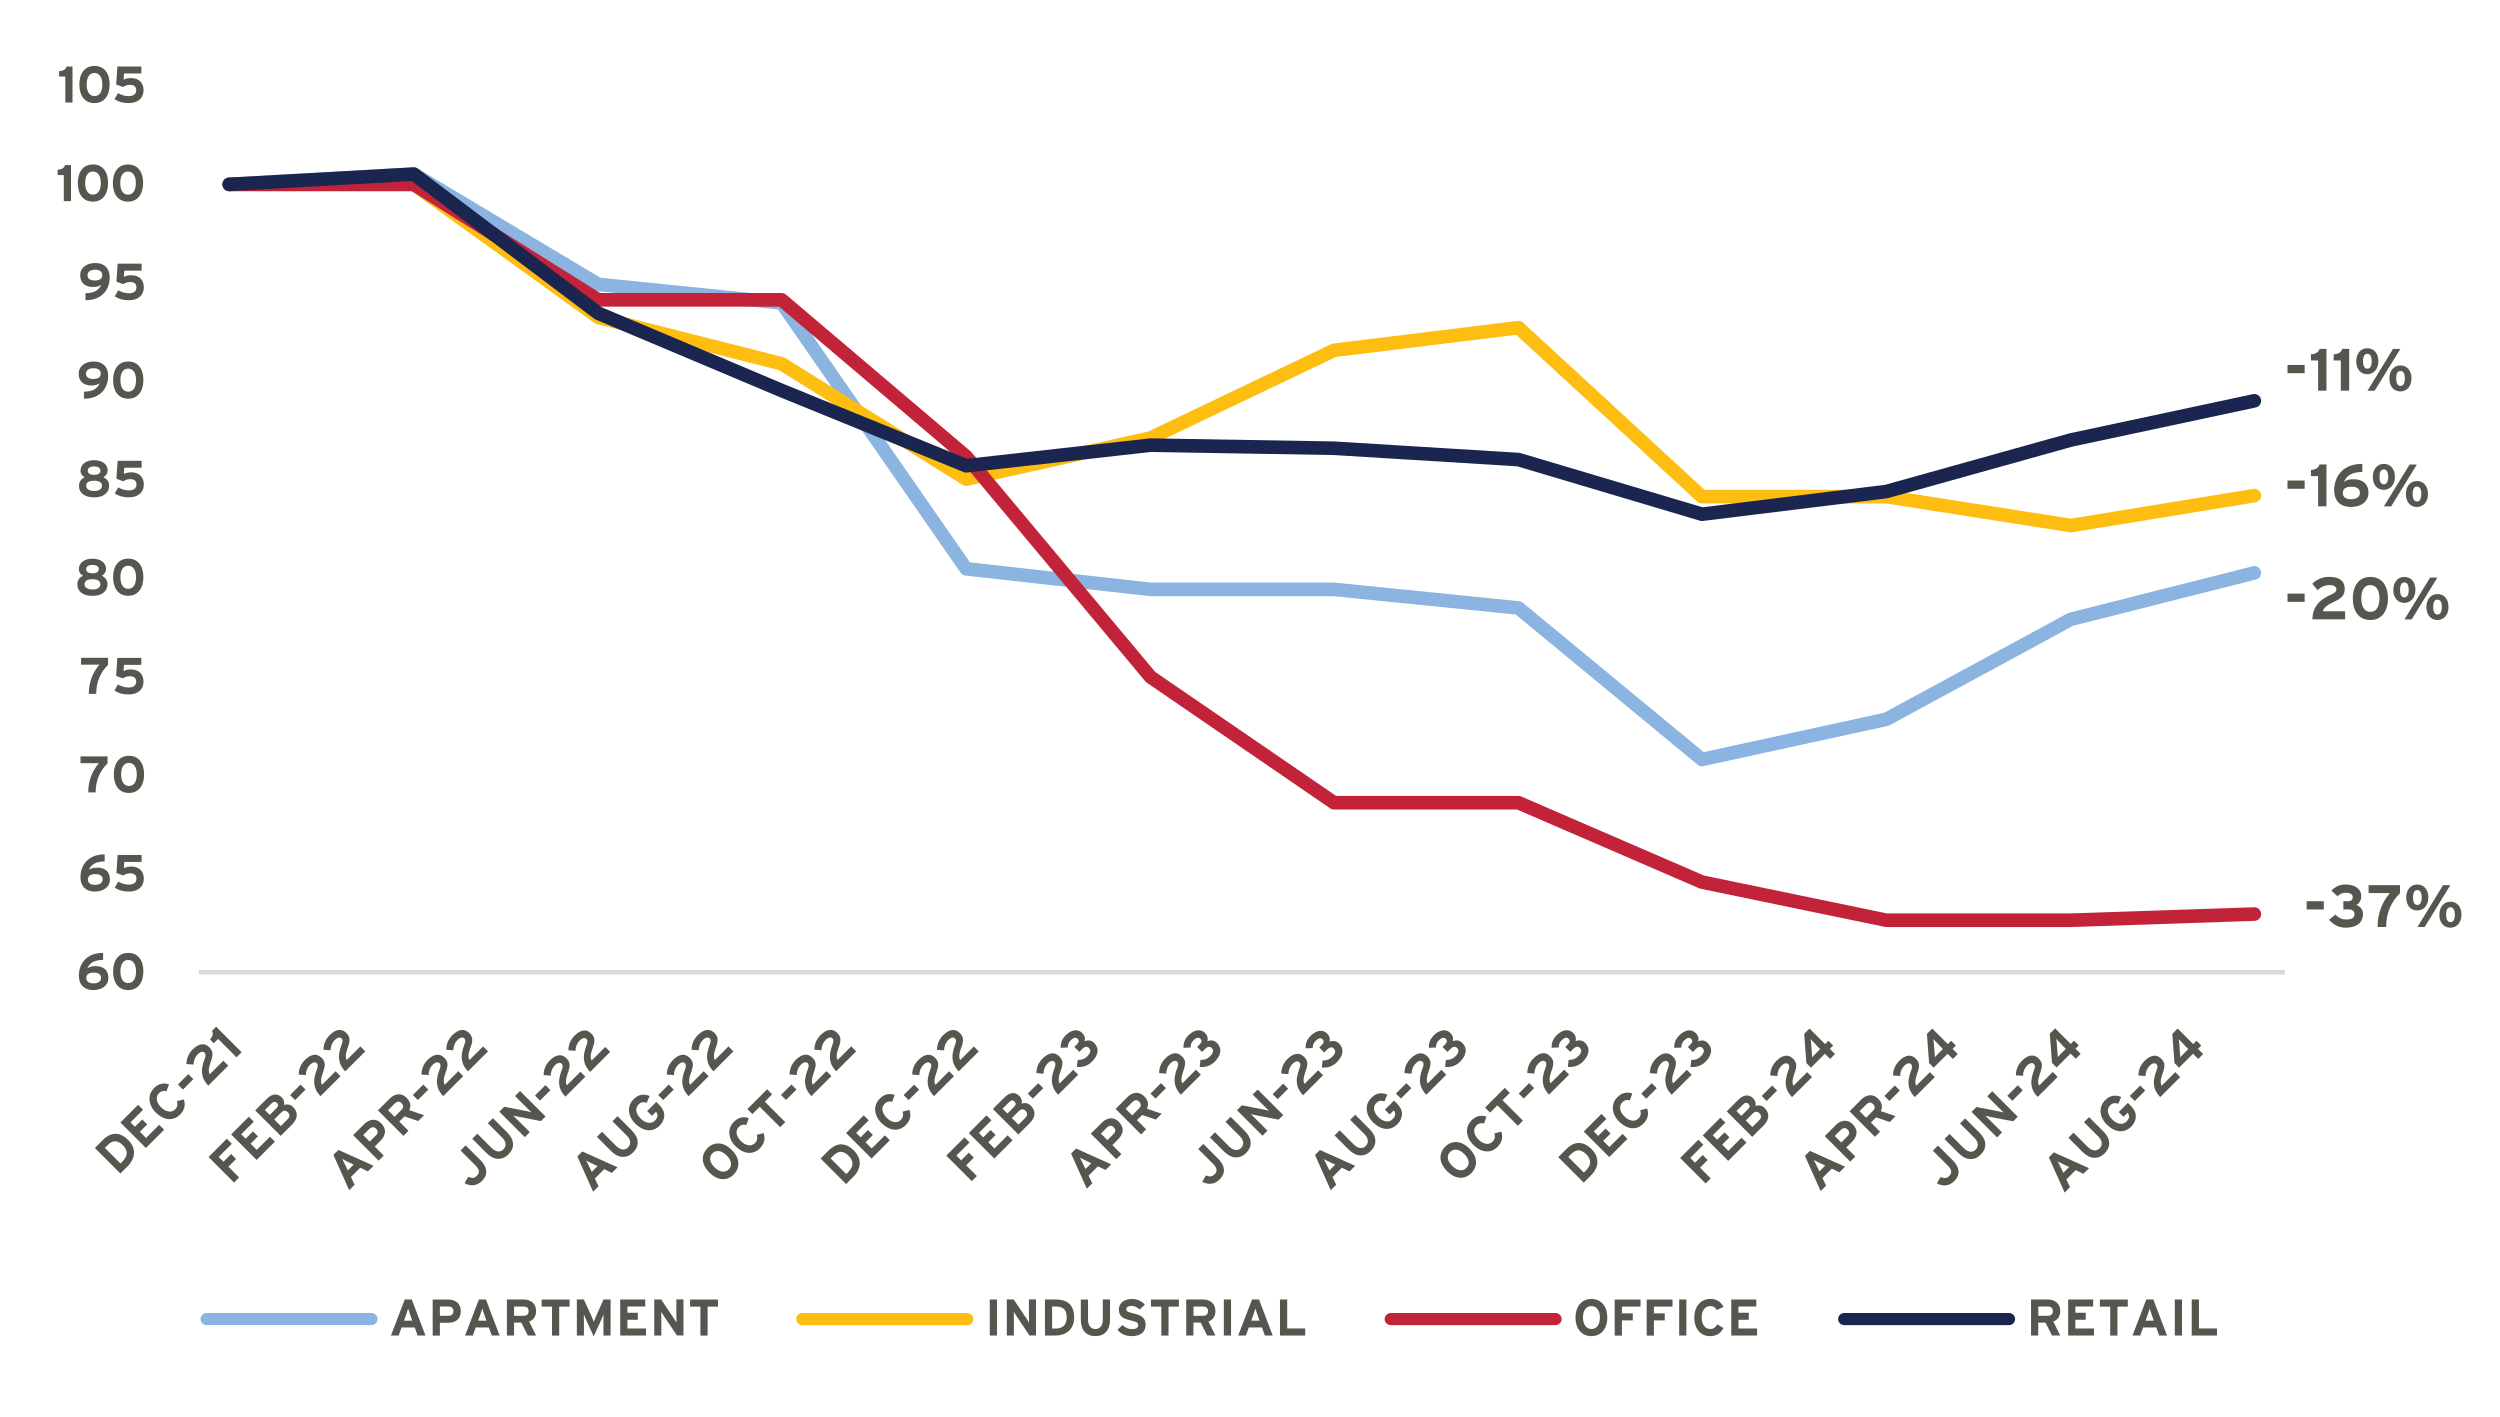 <?xml version="1.0" encoding="UTF-8"?>
<svg xmlns="http://www.w3.org/2000/svg" xmlns:xlink="http://www.w3.org/1999/xlink" id="Layer_1" data-name="Layer 1" viewBox="0 0 412.72 234.01">
  <defs>
    <style>
      .cls-1 {
        clip-path: url(#clippath-76);
      }

      .cls-2 {
        clip-path: url(#clippath-51);
      }

      .cls-3 {
        clip-path: url(#clippath-143);
      }

      .cls-4 {
        clip-path: url(#clippath-107);
      }

      .cls-5 {
        clip-path: url(#clippath-133);
      }

      .cls-6 {
        clip-path: url(#clippath-38);
      }

      .cls-7 {
        clip-path: url(#clippath-80);
      }

      .cls-8 {
        clip-path: url(#clippath-79);
      }

      .cls-9 {
        clip-path: url(#clippath-138);
      }

      .cls-10 {
        clip-path: url(#clippath-75);
      }

      .cls-11 {
        clip-path: url(#clippath-61);
      }

      .cls-12 {
        clip-path: url(#clippath-116);
      }

      .cls-13 {
        clip-path: url(#clippath-100);
      }

      .cls-14 {
        clip-path: url(#clippath-47);
      }

      .cls-15 {
        clip-path: url(#clippath-71);
      }

      .cls-16 {
        clip-path: url(#clippath-126);
      }

      .cls-17 {
        clip-path: url(#clippath-120);
      }

      .cls-18 {
        clip-path: url(#clippath-103);
      }

      .cls-19 {
        clip-path: url(#clippath-140);
      }

      .cls-20 {
        clip-path: url(#clippath-82);
      }

      .cls-21 {
        clip-path: url(#clippath-54);
      }

      .cls-22 {
        clip-path: url(#clippath-66);
      }

      .cls-23 {
        clip-path: url(#clippath-114);
      }

      .cls-24 {
        fill: #55574f;
      }

      .cls-25, .cls-26, .cls-27, .cls-28, .cls-29, .cls-30, .cls-31, .cls-32, .cls-33, .cls-34, .cls-35 {
        fill: none;
      }

      .cls-25, .cls-27, .cls-28, .cls-29, .cls-30, .cls-32, .cls-33, .cls-34, .cls-35 {
        stroke-linejoin: round;
      }

      .cls-25, .cls-27, .cls-28, .cls-30, .cls-32, .cls-33, .cls-34, .cls-35 {
        stroke-linecap: round;
      }

      .cls-25, .cls-27, .cls-30, .cls-34 {
        stroke-width: 2.25px;
      }

      .cls-25, .cls-28 {
        stroke: #fdbe11;
      }

      .cls-36 {
        clip-path: url(#clippath-128);
      }

      .cls-37 {
        clip-path: url(#clippath-142);
      }

      .cls-38 {
        clip-path: url(#clippath-121);
      }

      .cls-39 {
        clip-path: url(#clippath-102);
      }

      .cls-40 {
        clip-path: url(#clippath-70);
      }

      .cls-41 {
        clip-path: url(#clippath-42);
      }

      .cls-42 {
        clip-path: url(#clippath-132);
      }

      .cls-43 {
        clip-path: url(#clippath-59);
      }

      .cls-44 {
        clip-path: url(#clippath-43);
      }

      .cls-45 {
        clip-path: url(#clippath-64);
      }

      .cls-46 {
        clip-path: url(#clippath-101);
      }

      .cls-47 {
        clip-path: url(#clippath-139);
      }

      .cls-48 {
        clip-path: url(#clippath-109);
      }

      .cls-49 {
        clip-path: url(#clippath-130);
      }

      .cls-50 {
        clip-path: url(#clippath-60);
      }

      .cls-51 {
        clip-path: url(#clippath-113);
      }

      .cls-52 {
        clip-path: url(#clippath-93);
      }

      .cls-53 {
        clip-path: url(#clippath-57);
      }

      .cls-54 {
        clip-path: url(#clippath-88);
      }

      .cls-55 {
        clip-path: url(#clippath-85);
      }

      .cls-56 {
        clip-path: url(#clippath-111);
      }

      .cls-27, .cls-32 {
        stroke: #1a2550;
      }

      .cls-57 {
        clip-path: url(#clippath-105);
      }

      .cls-58 {
        clip-path: url(#clippath-92);
      }

      .cls-59 {
        clip-path: url(#clippath-98);
      }

      .cls-60 {
        clip-path: url(#clippath-48);
      }

      .cls-61 {
        clip-path: url(#clippath-104);
      }

      .cls-62 {
        clip-path: url(#clippath-118);
      }

      .cls-28, .cls-32, .cls-33, .cls-35 {
        stroke-width: 2px;
      }

      .cls-63 {
        clip-path: url(#clippath-56);
      }

      .cls-64 {
        clip-path: url(#clippath-108);
      }

      .cls-65 {
        clip-path: url(#clippath-141);
      }

      .cls-66 {
        clip-path: url(#clippath-90);
      }

      .cls-67 {
        clip-path: url(#clippath-45);
      }

      .cls-68 {
        clip-path: url(#clippath-110);
      }

      .cls-69 {
        clip-path: url(#clippath-99);
      }

      .cls-70 {
        clip-path: url(#clippath-89);
      }

      .cls-71 {
        clip-path: url(#clippath-46);
      }

      .cls-72 {
        clip-path: url(#clippath-40);
      }

      .cls-73 {
        clip-path: url(#clippath-96);
      }

      .cls-74 {
        clip-path: url(#clippath-95);
      }

      .cls-75 {
        clip-path: url(#clippath-52);
      }

      .cls-76 {
        clip-path: url(#clippath-41);
      }

      .cls-77 {
        clip-path: url(#clippath-67);
      }

      .cls-78 {
        clip-path: url(#clippath-74);
      }

      .cls-79 {
        clip-path: url(#clippath-91);
      }

      .cls-80 {
        clip-path: url(#clippath-137);
      }

      .cls-29 {
        stroke: #d9d9d9;
        stroke-width: .75px;
      }

      .cls-81 {
        clip-path: url(#clippath-135);
      }

      .cls-82 {
        clip-path: url(#clippath-50);
      }

      .cls-30, .cls-33 {
        stroke: #8bb4e0;
      }

      .cls-31 {
        clip-rule: evenodd;
      }

      .cls-83 {
        clip-path: url(#clippath-97);
      }

      .cls-84 {
        clip-path: url(#clippath-112);
      }

      .cls-85 {
        clip-path: url(#clippath-77);
      }

      .cls-86 {
        clip-path: url(#clippath-127);
      }

      .cls-87 {
        clip-path: url(#clippath-117);
      }

      .cls-88 {
        clip-path: url(#clippath-78);
      }

      .cls-89 {
        clip-path: url(#clippath-72);
      }

      .cls-90 {
        clip-path: url(#clippath-84);
      }

      .cls-91 {
        clip-path: url(#clippath-55);
      }

      .cls-92 {
        clip-path: url(#clippath-123);
      }

      .cls-93 {
        clip-path: url(#clippath-129);
      }

      .cls-94 {
        clip-path: url(#clippath-73);
      }

      .cls-95 {
        clip-path: url(#clippath-53);
      }

      .cls-34, .cls-35 {
        stroke: #c22338;
      }

      .cls-96 {
        clip-path: url(#clippath-39);
      }

      .cls-97 {
        clip-path: url(#clippath-122);
      }

      .cls-98 {
        clip-path: url(#clippath-81);
      }

      .cls-99 {
        clip-path: url(#clippath-106);
      }

      .cls-100 {
        clip-path: url(#clippath-125);
      }

      .cls-101 {
        clip-path: url(#clippath-119);
      }

      .cls-102 {
        clip-path: url(#clippath-131);
      }

      .cls-103 {
        clip-path: url(#clippath-49);
      }

      .cls-104 {
        clip-path: url(#clippath-58);
      }

      .cls-105 {
        clip-path: url(#clippath-124);
      }

      .cls-106 {
        clip-path: url(#clippath-136);
      }

      .cls-107 {
        clip-path: url(#clippath-86);
      }

      .cls-108 {
        clip-path: url(#clippath-63);
      }

      .cls-109 {
        clip-path: url(#clippath-94);
      }

      .cls-110 {
        clip-path: url(#clippath-87);
      }

      .cls-111 {
        clip-path: url(#clippath-68);
      }

      .cls-112 {
        clip-path: url(#clippath-83);
      }

      .cls-113 {
        clip-path: url(#clippath-65);
      }

      .cls-114 {
        clip-path: url(#clippath-134);
      }

      .cls-115 {
        clip-path: url(#clippath-44);
      }

      .cls-116 {
        clip-path: url(#clippath-115);
      }

      .cls-117 {
        clip-path: url(#clippath-62);
      }

      .cls-118 {
        clip-path: url(#clippath-69);
      }
    </style>
    <clipPath id="clippath-1">
      <polygon class="cls-31" points="-383.89 300.95 41.69 300.95 41.69 5.56 -383.89 5.56 -383.89 300.95 -383.89 300.95"></polygon>
    </clipPath>
    <clipPath id="clippath-3">
      <polygon class="cls-31" points="-383.89 300.95 41.69 300.95 41.69 5.56 -383.89 5.56 -383.89 300.95 -383.89 300.95"></polygon>
    </clipPath>
    <clipPath id="clippath-5">
      <polygon class="cls-31" points="-383.89 300.95 41.69 300.95 41.69 5.56 -383.89 5.56 -383.89 300.95 -383.89 300.95"></polygon>
    </clipPath>
    <clipPath id="clippath-7">
      <polygon class="cls-31" points="-383.89 300.95 41.69 300.95 41.69 5.56 -383.89 5.56 -383.89 300.95 -383.89 300.95"></polygon>
    </clipPath>
    <clipPath id="clippath-9">
      <polygon class="cls-31" points="-383.89 300.95 41.69 300.95 41.69 5.56 -383.89 5.56 -383.89 300.95 -383.89 300.95"></polygon>
    </clipPath>
    <clipPath id="clippath-11">
      <polygon class="cls-31" points="-383.89 300.95 41.69 300.95 41.69 5.56 -383.89 5.56 -383.89 300.95 -383.89 300.95"></polygon>
    </clipPath>
    <clipPath id="clippath-13">
      <polygon class="cls-31" points="-383.89 300.95 41.69 300.95 41.69 5.56 -383.89 5.56 -383.89 300.95 -383.89 300.95"></polygon>
    </clipPath>
    <clipPath id="clippath-15">
      <polygon class="cls-31" points="-383.89 300.95 41.69 300.95 41.69 5.56 -383.89 5.56 -383.89 300.95 -383.89 300.95"></polygon>
    </clipPath>
    <clipPath id="clippath-17">
      <polygon class="cls-31" points="-383.89 300.95 41.69 300.95 41.69 5.56 -383.89 5.56 -383.89 300.95 -383.89 300.95"></polygon>
    </clipPath>
    <clipPath id="clippath-19">
      <polygon class="cls-31" points="-383.89 300.95 41.69 300.95 41.69 5.56 -383.89 5.56 -383.89 300.95 -383.89 300.95"></polygon>
    </clipPath>
    <clipPath id="clippath-21">
      <polygon class="cls-31" points="-429.87 300.95 41.69 300.95 41.69 5.56 -429.87 5.56 -429.87 300.95 -429.87 300.95"></polygon>
    </clipPath>
    <clipPath id="clippath-22">
      <polygon class="cls-31" points="-429.87 300.95 41.69 300.95 41.69 5.56 -429.87 5.56 -429.87 300.95 -429.87 300.95"></polygon>
    </clipPath>
    <clipPath id="clippath-24">
      <polygon class="cls-31" points="-429.87 300.95 41.69 300.95 41.69 5.56 -429.87 5.56 -429.87 300.95 -429.87 300.95"></polygon>
    </clipPath>
    <clipPath id="clippath-26">
      <polygon class="cls-31" points="-429.87 300.95 41.69 300.95 41.69 5.56 -429.87 5.56 -429.87 300.95 -429.87 300.95"></polygon>
    </clipPath>
    <clipPath id="clippath-28">
      <polygon class="cls-31" points="-429.87 300.95 41.69 300.95 41.69 5.56 -429.87 5.56 -429.87 300.95 -429.87 300.95"></polygon>
    </clipPath>
    <clipPath id="clippath-30">
      <polygon class="cls-31" points="-429.87 300.95 41.69 300.95 41.69 5.56 -429.87 5.56 -429.87 300.95 -429.87 300.95"></polygon>
    </clipPath>
    <clipPath id="clippath-32">
      <polygon class="cls-31" points="-429.87 300.95 41.69 300.95 41.69 5.56 -429.87 5.56 -429.87 300.95 -429.87 300.95"></polygon>
    </clipPath>
    <clipPath id="clippath-34">
      <polygon class="cls-31" points="-429.87 300.95 41.69 300.95 41.69 5.56 -429.87 5.56 -429.87 300.95 -429.87 300.95"></polygon>
    </clipPath>
    <clipPath id="clippath-36">
      <polygon class="cls-31" points="-429.87 300.95 41.69 300.95 41.69 5.56 -429.87 5.56 -429.87 300.95 -429.87 300.95"></polygon>
    </clipPath>
    <clipPath id="clippath-38">
      <polygon class="cls-31" points="0 236.04 395.21 236.04 395.21 -1.46 0 -1.46 0 236.04 0 236.04"></polygon>
    </clipPath>
    <clipPath id="clippath-39">
      <polygon class="cls-31" points="32.83 161.53 378.2 161.53 378.2 14.03 32.83 14.03 32.83 161.53 32.83 161.53"></polygon>
    </clipPath>
    <clipPath id="clippath-40">
      <polygon class="cls-31" points="32.83 161.53 378.2 161.53 378.2 14.03 32.83 14.03 32.83 161.53 32.83 161.53"></polygon>
    </clipPath>
    <clipPath id="clippath-41">
      <polygon class="cls-31" points="32.83 161.53 378.2 161.53 378.2 14.03 32.83 14.03 32.83 161.53 32.83 161.53"></polygon>
    </clipPath>
    <clipPath id="clippath-42">
      <polygon class="cls-31" points="32.83 161.53 378.2 161.53 378.2 14.03 32.83 14.03 32.83 161.53 32.83 161.53"></polygon>
    </clipPath>
    <clipPath id="clippath-43">
      <polygon class="cls-31" points="0 236.04 395.21 236.04 395.21 -1.46 0 -1.46 0 236.04 0 236.04"></polygon>
    </clipPath>
    <clipPath id="clippath-44">
      <rect class="cls-26" y="-1.46" width="395.21" height="237.5"></rect>
    </clipPath>
    <clipPath id="clippath-45">
      <polygon class="cls-31" points="0 236.04 395.21 236.04 395.21 -1.46 0 -1.46 0 236.04 0 236.04"></polygon>
    </clipPath>
    <clipPath id="clippath-46">
      <rect class="cls-26" y="-1.46" width="395.21" height="237.5"></rect>
    </clipPath>
    <clipPath id="clippath-47">
      <polygon class="cls-31" points="0 236.04 395.21 236.04 395.21 -1.46 0 -1.46 0 236.04 0 236.04"></polygon>
    </clipPath>
    <clipPath id="clippath-48">
      <rect class="cls-26" y="-1.46" width="395.21" height="237.5"></rect>
    </clipPath>
    <clipPath id="clippath-49">
      <polygon class="cls-31" points="0 236.04 395.21 236.04 395.21 -1.46 0 -1.46 0 236.04 0 236.04"></polygon>
    </clipPath>
    <clipPath id="clippath-50">
      <rect class="cls-26" y="-1.46" width="395.21" height="237.5"></rect>
    </clipPath>
    <clipPath id="clippath-51">
      <polygon class="cls-31" points="0 236.04 395.21 236.04 395.21 -1.46 0 -1.46 0 236.04 0 236.04"></polygon>
    </clipPath>
    <clipPath id="clippath-52">
      <rect class="cls-26" y="-1.46" width="395.21" height="237.5"></rect>
    </clipPath>
    <clipPath id="clippath-53">
      <polygon class="cls-31" points="0 236.04 395.21 236.04 395.21 -1.46 0 -1.46 0 236.04 0 236.04"></polygon>
    </clipPath>
    <clipPath id="clippath-54">
      <rect class="cls-26" y="-1.46" width="395.21" height="237.5"></rect>
    </clipPath>
    <clipPath id="clippath-55">
      <polygon class="cls-31" points="0 236.04 395.21 236.04 395.21 -1.46 0 -1.46 0 236.04 0 236.04"></polygon>
    </clipPath>
    <clipPath id="clippath-56">
      <rect class="cls-26" y="-1.46" width="395.21" height="237.5"></rect>
    </clipPath>
    <clipPath id="clippath-57">
      <polygon class="cls-31" points="0 236.04 395.21 236.04 395.21 -1.46 0 -1.46 0 236.04 0 236.04"></polygon>
    </clipPath>
    <clipPath id="clippath-58">
      <rect class="cls-26" y="-1.46" width="395.21" height="237.5"></rect>
    </clipPath>
    <clipPath id="clippath-59">
      <polygon class="cls-31" points="0 236.04 395.21 236.04 395.21 -1.46 0 -1.46 0 236.04 0 236.04"></polygon>
    </clipPath>
    <clipPath id="clippath-60">
      <rect class="cls-26" y="-1.46" width="395.21" height="237.5"></rect>
    </clipPath>
    <clipPath id="clippath-61">
      <polygon class="cls-31" points="0 236.04 395.21 236.04 395.21 -1.46 0 -1.46 0 236.04 0 236.04"></polygon>
    </clipPath>
    <clipPath id="clippath-62">
      <rect class="cls-26" y="-1.46" width="395.21" height="237.5"></rect>
    </clipPath>
    <clipPath id="clippath-63">
      <polygon class="cls-31" points="0 236.04 105.13 236.04 105.13 103.5 0 103.5 0 236.04 0 236.04"></polygon>
    </clipPath>
    <clipPath id="clippath-64">
      <polygon class="cls-31" points="0 236.04 105.13 236.04 105.13 103.5 0 103.5 0 236.04 0 236.04"></polygon>
    </clipPath>
    <clipPath id="clippath-65">
      <polygon class="cls-31" points="0 236.04 105.13 236.04 105.13 103.5 0 103.5 0 236.04 0 236.04"></polygon>
    </clipPath>
    <clipPath id="clippath-66">
      <polygon class="cls-31" points="0 236.04 130.02 236.04 130.02 98.87 0 98.87 0 236.04 0 236.04"></polygon>
    </clipPath>
    <clipPath id="clippath-67">
      <polygon class="cls-31" points="0 236.04 130.02 236.04 130.02 98.87 0 98.87 0 236.04 0 236.04"></polygon>
    </clipPath>
    <clipPath id="clippath-68">
      <polygon class="cls-31" points="0 236.04 130.02 236.04 130.02 98.87 0 98.87 0 236.04 0 236.04"></polygon>
    </clipPath>
    <clipPath id="clippath-69">
      <polygon class="cls-31" points="0 236.04 153.15 236.04 153.15 96 0 96 0 236.04 0 236.04"></polygon>
    </clipPath>
    <clipPath id="clippath-70">
      <polygon class="cls-31" points="0 236.04 153.15 236.04 153.15 96 0 96 0 236.04 0 236.04"></polygon>
    </clipPath>
    <clipPath id="clippath-71">
      <polygon class="cls-31" points="0 236.04 153.15 236.04 153.15 96 0 96 0 236.04 0 236.04"></polygon>
    </clipPath>
    <clipPath id="clippath-72">
      <polygon class="cls-31" points=".7 236.04 173.21 236.04 173.21 96.19 .7 96.19 .7 236.04 .7 236.04"></polygon>
    </clipPath>
    <clipPath id="clippath-73">
      <polygon class="cls-31" points=".7 236.04 173.21 236.04 173.21 96.19 .7 96.19 .7 236.04 .7 236.04"></polygon>
    </clipPath>
    <clipPath id="clippath-74">
      <polygon class="cls-31" points=".7 236.04 173.21 236.04 173.21 96.19 .7 96.19 .7 236.04 .7 236.04"></polygon>
    </clipPath>
    <clipPath id="clippath-75">
      <polygon class="cls-31" points="19.72 236.04 194.4 236.04 194.4 95.26 19.72 95.26 19.72 236.04 19.72 236.04"></polygon>
    </clipPath>
    <clipPath id="clippath-76">
      <polygon class="cls-31" points="19.72 236.04 194.4 236.04 194.4 95.26 19.72 95.26 19.72 236.04 19.72 236.04"></polygon>
    </clipPath>
    <clipPath id="clippath-77">
      <polygon class="cls-31" points="19.72 236.04 194.4 236.04 194.4 95.26 19.72 95.26 19.72 236.04 19.72 236.04"></polygon>
    </clipPath>
    <clipPath id="clippath-78">
      <polygon class="cls-31" points="43.92 236.04 211.7 236.04 211.7 98.22 43.92 98.22 43.92 236.04 43.92 236.04"></polygon>
    </clipPath>
    <clipPath id="clippath-79">
      <polygon class="cls-31" points="43.92 236.04 211.7 236.04 211.7 98.22 43.92 98.22 43.92 236.04 43.92 236.04"></polygon>
    </clipPath>
    <clipPath id="clippath-80">
      <polygon class="cls-31" points="43.92 236.04 211.7 236.04 211.7 98.22 43.92 98.22 43.92 236.04 43.92 236.04"></polygon>
    </clipPath>
    <clipPath id="clippath-81">
      <polygon class="cls-31" points="64.04 236.04 232.06 236.04 232.06 98.12 64.04 98.12 64.04 236.04 64.04 236.04"></polygon>
    </clipPath>
    <clipPath id="clippath-82">
      <polygon class="cls-31" points="64.04 236.04 232.06 236.04 232.06 98.12 64.04 98.12 64.04 236.04 64.04 236.04"></polygon>
    </clipPath>
    <clipPath id="clippath-83">
      <polygon class="cls-31" points="64.04 236.04 232.06 236.04 232.06 98.12 64.04 98.12 64.04 236.04 64.04 236.04"></polygon>
    </clipPath>
    <clipPath id="clippath-84">
      <polygon class="cls-31" points="86.22 236.04 250.87 236.04 250.87 99.56 86.22 99.56 86.22 236.04 86.22 236.04"></polygon>
    </clipPath>
    <clipPath id="clippath-85">
      <polygon class="cls-31" points="86.22 236.04 250.87 236.04 250.87 99.56 86.22 99.56 86.22 236.04 86.22 236.04"></polygon>
    </clipPath>
    <clipPath id="clippath-86">
      <polygon class="cls-31" points="86.22 236.04 250.87 236.04 250.87 99.56 86.22 99.56 86.22 236.04 86.22 236.04"></polygon>
    </clipPath>
    <clipPath id="clippath-87">
      <polygon class="cls-31" points="102.65 236.04 274 236.04 274 96.69 102.65 96.69 102.65 236.04 102.65 236.04"></polygon>
    </clipPath>
    <clipPath id="clippath-88">
      <polygon class="cls-31" points="102.65 236.04 274 236.04 274 96.69 102.65 96.69 102.65 236.04 102.65 236.04"></polygon>
    </clipPath>
    <clipPath id="clippath-89">
      <polygon class="cls-31" points="102.65 236.04 274 236.04 274 96.69 102.65 96.69 102.65 236.04 102.65 236.04"></polygon>
    </clipPath>
    <clipPath id="clippath-90">
      <polygon class="cls-31" points="123.17 236.04 294.07 236.04 294.07 96.89 123.17 96.89 123.17 236.04 123.17 236.04"></polygon>
    </clipPath>
    <clipPath id="clippath-91">
      <polygon class="cls-31" points="123.17 236.04 294.07 236.04 294.07 96.89 123.17 96.89 123.17 236.04 123.17 236.04"></polygon>
    </clipPath>
    <clipPath id="clippath-92">
      <polygon class="cls-31" points="123.17 236.04 294.07 236.04 294.07 96.89 123.17 96.89 123.17 236.04 123.17 236.04"></polygon>
    </clipPath>
    <clipPath id="clippath-93">
      <polygon class="cls-31" points="142.19 236.04 315.26 236.04 315.26 95.95 142.19 95.95 142.19 236.04 142.19 236.04"></polygon>
    </clipPath>
    <clipPath id="clippath-94">
      <polygon class="cls-31" points="142.19 236.04 315.26 236.04 315.26 95.95 142.19 95.95 142.19 236.04 142.19 236.04"></polygon>
    </clipPath>
    <clipPath id="clippath-95">
      <polygon class="cls-31" points="142.19 236.04 315.26 236.04 315.26 95.95 142.19 95.95 142.19 236.04 142.19 236.04"></polygon>
    </clipPath>
    <clipPath id="clippath-96">
      <polygon class="cls-31" points="166.39 236.04 332.55 236.04 332.55 98.91 166.39 98.91 166.39 236.04 166.39 236.04"></polygon>
    </clipPath>
    <clipPath id="clippath-97">
      <polygon class="cls-31" points="166.39 236.04 332.55 236.04 332.55 98.92 166.39 98.92 166.39 236.04 166.39 236.04"></polygon>
    </clipPath>
    <clipPath id="clippath-98">
      <polygon class="cls-31" points="166.39 236.04 332.55 236.04 332.55 98.92 166.39 98.92 166.39 236.04 166.39 236.04"></polygon>
    </clipPath>
    <clipPath id="clippath-99">
      <polygon class="cls-31" points="186.51 236.04 352.91 236.04 352.91 98.81 186.51 98.81 186.51 236.04 186.51 236.04"></polygon>
    </clipPath>
    <clipPath id="clippath-100">
      <polygon class="cls-31" points="186.51 236.04 352.91 236.04 352.91 98.81 186.51 98.81 186.51 236.04 186.51 236.04"></polygon>
    </clipPath>
    <clipPath id="clippath-101">
      <polygon class="cls-31" points="186.51 236.04 352.91 236.04 352.91 98.81 186.51 98.81 186.51 236.04 186.51 236.04"></polygon>
    </clipPath>
    <clipPath id="clippath-102">
      <polygon class="cls-31" points="206.57 236.04 373.32 236.04 373.32 98.66 206.57 98.66 206.57 236.04 206.57 236.04"></polygon>
    </clipPath>
    <clipPath id="clippath-103">
      <polygon class="cls-31" points="206.57 236.04 373.32 236.04 373.32 98.66 206.57 98.66 206.57 236.04 206.57 236.04"></polygon>
    </clipPath>
    <clipPath id="clippath-104">
      <polygon class="cls-31" points="206.57 236.04 373.32 236.04 373.32 98.66 206.57 98.66 206.57 236.04 206.57 236.04"></polygon>
    </clipPath>
    <clipPath id="clippath-105">
      <polygon class="cls-31" points="223 236.04 395.21 236.04 395.21 95.79 223 95.79 223 236.04 223 236.04"></polygon>
    </clipPath>
    <clipPath id="clippath-106">
      <polygon class="cls-31" points="223 236.04 395.21 236.04 395.21 95.79 223 95.79 223 236.04 223 236.04"></polygon>
    </clipPath>
    <clipPath id="clippath-107">
      <polygon class="cls-31" points="223 236.04 395.21 236.04 395.21 95.79 223 95.79 223 236.04 223 236.04"></polygon>
    </clipPath>
    <clipPath id="clippath-108">
      <polygon class="cls-31" points="243.51 236.04 395.21 236.04 395.21 95.98 243.51 95.98 243.51 236.04 243.51 236.04"></polygon>
    </clipPath>
    <clipPath id="clippath-109">
      <polygon class="cls-31" points="243.51 236.04 395.21 236.04 395.21 95.98 243.51 95.98 243.51 236.04 243.51 236.04"></polygon>
    </clipPath>
    <clipPath id="clippath-110">
      <polygon class="cls-31" points="243.51 236.04 395.21 236.04 395.21 95.98 243.51 95.98 243.51 236.04 243.51 236.04"></polygon>
    </clipPath>
    <clipPath id="clippath-111">
      <polygon class="cls-31" points="262.53 236.04 395.21 236.04 395.21 95.05 262.53 95.05 262.53 236.04 262.53 236.04"></polygon>
    </clipPath>
    <clipPath id="clippath-112">
      <polygon class="cls-31" points="262.53 236.04 395.21 236.04 395.21 95.05 262.53 95.05 262.53 236.04 262.53 236.04"></polygon>
    </clipPath>
    <clipPath id="clippath-113">
      <polygon class="cls-31" points="262.53 236.04 395.21 236.04 395.21 95.05 262.53 95.05 262.53 236.04 262.53 236.04"></polygon>
    </clipPath>
    <clipPath id="clippath-114">
      <polygon class="cls-31" points="0 236.04 395.21 236.04 395.21 -1.46 0 -1.46 0 236.04 0 236.04"></polygon>
    </clipPath>
    <clipPath id="clippath-115">
      <polygon class="cls-31" points="0 236.04 395.21 236.04 395.21 -1.46 0 -1.46 0 236.04 0 236.04"></polygon>
    </clipPath>
    <clipPath id="clippath-116">
      <rect class="cls-26" y="-1.46" width="395.21" height="237.5"></rect>
    </clipPath>
    <clipPath id="clippath-117">
      <polygon class="cls-31" points="0 236.04 395.21 236.04 395.21 -1.46 0 -1.46 0 236.04 0 236.04"></polygon>
    </clipPath>
    <clipPath id="clippath-118">
      <polygon class="cls-31" points="0 236.04 395.21 236.04 395.21 -1.46 0 -1.46 0 236.04 0 236.04"></polygon>
    </clipPath>
    <clipPath id="clippath-119">
      <rect class="cls-26" y="-1.46" width="395.21" height="237.5"></rect>
    </clipPath>
    <clipPath id="clippath-120">
      <polygon class="cls-31" points="0 236.04 395.21 236.04 395.21 -1.46 0 -1.46 0 236.04 0 236.04"></polygon>
    </clipPath>
    <clipPath id="clippath-121">
      <polygon class="cls-31" points="0 236.04 395.21 236.04 395.21 -1.46 0 -1.46 0 236.04 0 236.04"></polygon>
    </clipPath>
    <clipPath id="clippath-122">
      <rect class="cls-26" y="-1.46" width="395.21" height="237.5"></rect>
    </clipPath>
    <clipPath id="clippath-123">
      <polygon class="cls-31" points="0 236.04 395.21 236.04 395.21 -1.46 0 -1.46 0 236.04 0 236.04"></polygon>
    </clipPath>
    <clipPath id="clippath-124">
      <polygon class="cls-31" points="0 236.04 395.21 236.04 395.21 -1.46 0 -1.46 0 236.04 0 236.04"></polygon>
    </clipPath>
    <clipPath id="clippath-125">
      <rect class="cls-26" y="-1.46" width="395.21" height="237.5"></rect>
    </clipPath>
    <clipPath id="clippath-126">
      <polygon class="cls-31" points="0 236.04 474.15 236.04 474.15 -1.46 0 -1.46 0 236.04 0 236.04"></polygon>
    </clipPath>
    <clipPath id="clippath-127">
      <rect class="cls-26" y="-1.46" width="474.15" height="237.5"></rect>
    </clipPath>
    <clipPath id="clippath-128">
      <polygon class="cls-31" points="0 236.04 474.15 236.04 474.15 -1.46 0 -1.46 0 236.04 0 236.04"></polygon>
    </clipPath>
    <clipPath id="clippath-129">
      <rect class="cls-26" y="-1.46" width="474.15" height="237.5"></rect>
    </clipPath>
    <clipPath id="clippath-130">
      <polygon class="cls-31" points="0 236.04 474.15 236.04 474.15 -1.46 0 -1.46 0 236.04 0 236.04"></polygon>
    </clipPath>
    <clipPath id="clippath-131">
      <rect class="cls-26" y="-1.46" width="474.15" height="237.5"></rect>
    </clipPath>
    <clipPath id="clippath-132">
      <polygon class="cls-31" points="0 236.04 474.15 236.04 474.15 -1.46 0 -1.46 0 236.04 0 236.04"></polygon>
    </clipPath>
    <clipPath id="clippath-133">
      <rect class="cls-26" y="-1.46" width="474.15" height="237.5"></rect>
    </clipPath>
    <clipPath id="clippath-134">
      <polygon class="cls-31" points="0 236.04 474.15 236.04 474.15 -1.46 0 -1.46 0 236.04 0 236.04"></polygon>
    </clipPath>
    <clipPath id="clippath-135">
      <rect class="cls-26" y="-1.46" width="474.15" height="237.5"></rect>
    </clipPath>
    <clipPath id="clippath-136">
      <polygon class="cls-31" points="0 236.04 474.15 236.04 474.15 -1.46 0 -1.46 0 236.04 0 236.04"></polygon>
    </clipPath>
    <clipPath id="clippath-137">
      <rect class="cls-26" y="-1.46" width="474.15" height="237.5"></rect>
    </clipPath>
    <clipPath id="clippath-138">
      <polygon class="cls-31" points="0 236.04 474.15 236.04 474.15 -1.46 0 -1.46 0 236.04 0 236.04"></polygon>
    </clipPath>
    <clipPath id="clippath-139">
      <rect class="cls-26" y="-1.46" width="474.15" height="237.5"></rect>
    </clipPath>
    <clipPath id="clippath-140">
      <polygon class="cls-31" points="0 236.04 474.15 236.04 474.15 -1.46 0 -1.46 0 236.04 0 236.04"></polygon>
    </clipPath>
    <clipPath id="clippath-141">
      <rect class="cls-26" y="-1.46" width="474.15" height="237.5"></rect>
    </clipPath>
    <clipPath id="clippath-142">
      <polygon class="cls-31" points="0 236.04 474.15 236.04 474.15 -1.46 0 -1.46 0 236.04 0 236.04"></polygon>
    </clipPath>
    <clipPath id="clippath-143">
      <rect class="cls-26" y="-1.46" width="474.15" height="237.5"></rect>
    </clipPath>
  </defs>
  <g class="cls-6">
    <line class="cls-29" x1="32.83" y1="160.51" x2="377.18" y2="160.51"></line>
  </g>
  <g class="cls-96">
    <polyline class="cls-30" points="37.85 30.44 68.31 28.74 98.76 46.95 129.04 50.01 159.5 93.9 189.95 97.3 220.23 97.3 250.68 100.37 280.97 125.38 311.42 118.74 341.87 102.24 372.16 94.58"></polyline>
  </g>
  <g class="cls-72">
    <polyline class="cls-25" points="37.85 30.44 68.31 30.44 98.76 52.39 129.04 60.05 159.5 79.1 189.95 72.3 220.23 57.83 250.68 54.09 280.97 81.99 311.42 81.99 341.87 86.76 372.16 81.82"></polyline>
  </g>
  <g class="cls-76">
    <polyline class="cls-34" points="37.85 30.44 68.31 30.44 98.76 49.5 129.04 49.5 159.5 75.36 189.95 111.77 220.23 132.52 250.68 132.52 280.97 145.62 311.42 151.92 341.87 151.92 372.16 150.9"></polyline>
  </g>
  <g class="cls-41">
    <polyline class="cls-27" points="37.85 30.44 68.31 28.74 98.76 51.71 129.04 64.47 159.5 76.89 189.95 73.49 220.23 74 250.68 75.87 280.97 84.89 311.42 81.14 341.87 72.64 372.16 66.17"></polyline>
  </g>
  <g class="cls-44">
    <g class="cls-115">
      <g>
        <path class="cls-24" d="M17.89,161.41c0,1.33-1.1,2.04-2.51,2.04-1.33,0-2.36-.74-2.36-2.41,0-1.56.92-3.73,4-3.73v1.16c-1.38,0-2.25.48-2.59,1.39.38-.25.76-.37,1.36-.37,1.18,0,2.1.6,2.1,1.92ZM16.68,161.45c0-.6-.44-.88-1.19-.88-.81,0-1.24.27-1.24.89,0,.55.41.88,1.18.88s1.25-.34,1.25-.89Z"></path>
        <path class="cls-24" d="M23.67,160.36c0,1.81-.88,3.09-2.51,3.09s-2.49-1.26-2.49-3.07.88-3.07,2.5-3.07,2.5,1.24,2.5,3.05ZM22.46,160.38c0-1.06-.39-1.9-1.3-1.9s-1.28.83-1.28,1.89.38,1.92,1.29,1.92,1.29-.84,1.29-1.9Z"></path>
      </g>
    </g>
  </g>
  <g class="cls-67">
    <g class="cls-71">
      <g>
        <path class="cls-24" d="M18.15,145.15c0,1.33-1.1,2.04-2.51,2.04-1.33,0-2.36-.74-2.36-2.41,0-1.56.92-3.73,4-3.73v1.16c-1.38,0-2.25.48-2.59,1.39.38-.25.76-.37,1.36-.37,1.18,0,2.1.6,2.1,1.92ZM16.94,145.19c0-.6-.44-.88-1.19-.88-.81,0-1.24.27-1.24.89,0,.55.41.88,1.18.88s1.25-.34,1.25-.89Z"></path>
        <path class="cls-24" d="M23.74,145.02c0,1.43-1.02,2.17-2.48,2.17-.86,0-1.57-.17-2.32-.64l.58-1.01c.55.31,1.14.5,1.74.5.81,0,1.27-.34,1.27-.98s-.45-.88-1.01-.88-.89.16-1.17.36l-1.13-.42.2-2.97h3.96v1.15h-2.86l-.07,1.03c.33-.18.69-.27,1.25-.27,1.33,0,2.04.85,2.04,1.97Z"></path>
      </g>
    </g>
  </g>
  <g class="cls-14">
    <g class="cls-60">
      <g>
        <path class="cls-24" d="M17.76,126.02c-1.21,1.18-1.97,2.75-1.97,4.8h-1.22c0-1.93.65-3.55,1.75-4.82h-3.03v-1.13h4.46v1.15Z"></path>
        <path class="cls-24" d="M23.79,127.83c0,1.81-.88,3.08-2.51,3.08s-2.49-1.26-2.49-3.07.88-3.07,2.5-3.07,2.5,1.24,2.5,3.05ZM22.58,127.85c0-1.06-.39-1.9-1.3-1.9s-1.28.83-1.28,1.89.38,1.92,1.29,1.92,1.29-.84,1.29-1.9Z"></path>
      </g>
    </g>
  </g>
  <g class="cls-103">
    <g class="cls-82">
      <g>
        <path class="cls-24" d="M17.85,109.75c-1.21,1.18-1.97,2.75-1.97,4.8h-1.22c0-1.93.65-3.55,1.75-4.82h-3.03v-1.13h4.46v1.15Z"></path>
        <path class="cls-24" d="M23.69,112.48c0,1.43-1.02,2.17-2.48,2.17-.86,0-1.57-.17-2.32-.64l.58-1.01c.55.31,1.14.5,1.74.5.81,0,1.27-.34,1.27-.98s-.45-.88-1.01-.88-.89.16-1.17.36l-1.13-.42.2-2.97h3.96v1.15h-2.86l-.07,1.03c.33-.18.69-.27,1.25-.27,1.33,0,2.04.85,2.04,1.97Z"></path>
      </g>
    </g>
  </g>
  <g class="cls-2">
    <g class="cls-75">
      <g>
        <path class="cls-24" d="M17.75,96.43c0,1.2-.95,1.94-2.49,1.94s-2.49-.71-2.49-1.88c0-.82.49-1.25.94-1.44-.42-.23-.69-.6-.69-1.05,0-1.17.99-1.77,2.24-1.77,1.17,0,2.24.55,2.24,1.72,0,.43-.23.84-.69,1.1.46.21.94.63.94,1.39ZM16.56,96.47c0-.54-.4-.85-1.3-.85s-1.3.33-1.3.84c0,.54.54.86,1.3.86.82,0,1.3-.31,1.3-.85ZM16.31,93.97c0-.38-.26-.71-1.04-.71-.74,0-1.05.32-1.05.71s.36.68,1.05.68c.73,0,1.04-.28,1.04-.67Z"></path>
        <path class="cls-24" d="M23.67,95.28c0,1.81-.88,3.08-2.51,3.08s-2.49-1.26-2.49-3.07.88-3.07,2.5-3.07,2.5,1.24,2.5,3.05ZM22.46,95.3c0-1.06-.39-1.9-1.3-1.9s-1.28.82-1.28,1.89.38,1.92,1.29,1.92,1.29-.84,1.29-1.9Z"></path>
      </g>
    </g>
  </g>
  <g class="cls-95">
    <g class="cls-21">
      <g>
        <path class="cls-24" d="M18.02,80.17c0,1.2-.95,1.94-2.49,1.94s-2.49-.71-2.49-1.88c0-.82.49-1.25.94-1.44-.42-.23-.69-.6-.69-1.05,0-1.17.99-1.77,2.24-1.77,1.17,0,2.24.55,2.24,1.72,0,.43-.23.84-.69,1.1.46.21.94.63.94,1.39ZM16.83,80.21c0-.54-.4-.85-1.3-.85s-1.3.33-1.3.84c0,.54.54.86,1.3.86.82,0,1.3-.31,1.3-.85ZM16.57,77.71c0-.38-.26-.71-1.04-.71-.74,0-1.05.32-1.05.71s.36.68,1.05.68c.73,0,1.04-.28,1.04-.67Z"></path>
        <path class="cls-24" d="M23.74,79.94c0,1.43-1.02,2.17-2.48,2.17-.86,0-1.57-.17-2.32-.64l.58-1.01c.55.31,1.14.5,1.74.5.81,0,1.27-.34,1.27-.98s-.45-.88-1.01-.88-.89.16-1.17.36l-1.13-.42.2-2.97h3.96v1.15h-2.86l-.07,1.03c.33-.18.69-.27,1.25-.27,1.33,0,2.04.85,2.04,1.97Z"></path>
      </g>
    </g>
  </g>
  <g class="cls-91">
    <g class="cls-63">
      <g>
        <path class="cls-24" d="M17.86,62.09c0,1.56-.92,3.73-4,3.73v-1.16c1.38,0,2.25-.48,2.59-1.39-.38.25-.76.37-1.36.37-1.18,0-2.1-.6-2.1-1.92s1.11-2.04,2.51-2.04c1.33,0,2.36.74,2.36,2.41ZM16.63,61.67c0-.55-.41-.88-1.18-.88s-1.25.34-1.25.89c0,.6.44.88,1.19.88.81,0,1.24-.27,1.24-.89Z"></path>
        <path class="cls-24" d="M23.67,62.74c0,1.81-.88,3.08-2.51,3.08s-2.49-1.26-2.49-3.07.88-3.07,2.5-3.07,2.5,1.24,2.5,3.05ZM22.46,62.75c0-1.06-.39-1.9-1.3-1.9s-1.28.82-1.28,1.89.38,1.92,1.29,1.92,1.29-.84,1.29-1.9Z"></path>
      </g>
    </g>
  </g>
  <g class="cls-53">
    <g class="cls-104">
      <g>
        <path class="cls-24" d="M18.11,45.83c0,1.56-.92,3.73-4,3.73v-1.16c1.38,0,2.25-.48,2.59-1.39-.38.25-.76.37-1.36.37-1.18,0-2.1-.6-2.1-1.92s1.11-2.04,2.51-2.04c1.33,0,2.36.74,2.36,2.41ZM16.88,45.41c0-.55-.41-.88-1.18-.88s-1.25.34-1.25.89c0,.6.44.88,1.19.88.81,0,1.24-.27,1.24-.89Z"></path>
        <path class="cls-24" d="M23.74,47.4c0,1.43-1.02,2.17-2.48,2.17-.86,0-1.57-.17-2.32-.64l.58-1.01c.55.31,1.14.5,1.74.5.81,0,1.27-.34,1.27-.98s-.45-.88-1.01-.88-.89.16-1.17.36l-1.13-.42.2-2.97h3.96v1.15h-2.86l-.07,1.03c.33-.18.69-.27,1.25-.27,1.33,0,2.04.85,2.04,1.97Z"></path>
      </g>
    </g>
  </g>
  <g class="cls-43">
    <g class="cls-50">
      <g>
        <path class="cls-24" d="M10.53,33.2v-4.3h-1.02v-.88c.66-.03,1.1-.28,1.22-.77h.99v5.95h-1.18Z"></path>
        <path class="cls-24" d="M17.84,30.21c0,1.81-.88,3.08-2.51,3.08s-2.49-1.26-2.49-3.07.88-3.07,2.5-3.07,2.5,1.24,2.5,3.05ZM16.64,30.22c0-1.06-.39-1.9-1.3-1.9s-1.28.82-1.28,1.89.38,1.92,1.29,1.92,1.29-.84,1.29-1.9Z"></path>
        <path class="cls-24" d="M23.63,30.21c0,1.81-.88,3.08-2.51,3.08s-2.49-1.26-2.49-3.07.88-3.07,2.5-3.07,2.5,1.24,2.5,3.05ZM22.43,30.22c0-1.06-.39-1.9-1.3-1.9s-1.28.82-1.28,1.89.38,1.92,1.29,1.92,1.29-.84,1.29-1.9Z"></path>
      </g>
    </g>
  </g>
  <g class="cls-11">
    <g class="cls-117">
      <g>
        <path class="cls-24" d="M10.78,16.93v-4.3h-1.02v-.88c.66-.03,1.1-.28,1.22-.77h.99v5.95h-1.18Z"></path>
        <path class="cls-24" d="M18.1,13.94c0,1.81-.88,3.08-2.51,3.08s-2.49-1.26-2.49-3.07.88-3.07,2.5-3.07,2.5,1.24,2.5,3.05ZM16.89,13.95c0-1.06-.39-1.9-1.3-1.9s-1.28.82-1.28,1.89.38,1.92,1.29,1.92,1.29-.84,1.29-1.9Z"></path>
        <path class="cls-24" d="M23.7,14.85c0,1.43-1.02,2.17-2.48,2.17-.86,0-1.57-.17-2.32-.64l.58-1.01c.55.31,1.14.5,1.74.5.81,0,1.27-.34,1.27-.98s-.45-.88-1.01-.88-.89.16-1.17.36l-1.13-.42.2-2.97h3.96v1.15h-2.86l-.07,1.03c.33-.18.69-.27,1.25-.27,1.33,0,2.04.85,2.04,1.97Z"></path>
      </g>
    </g>
  </g>
  <g class="cls-108">
    <path class="cls-24" d="M16.98,188.2l-1.32,1.32,4.21,4.21,1.26-1.26c.37-.37.64-.79.82-1.26.18-.47.22-.97.11-1.48-.11-.52-.4-1.02-.89-1.52-.51-.51-1.02-.83-1.51-.95-.49-.13-.96-.11-1.41.07-.45.18-.88.47-1.28.87h0ZM20.31,191.66l-.42.42-2.58-2.58.45-.45c.44-.44.87-.66,1.28-.64.41.01.83.24,1.26.67.39.39.6.8.62,1.24.02.44-.19.88-.62,1.33h0ZM27.1,186.51l-.82-.82-2.17,2.17-1.02-1.02,1.21-1.21-.82-.82-1.21,1.21-.73-.73,2.08-2.08-.82-.82-2.92,2.92,4.21,4.21,3.01-3.01h0ZM27.9,179.02c-.41-.15-.82-.18-1.24-.1s-.83.32-1.23.71c-.37.37-.6.79-.7,1.25-.1.46-.06.93.1,1.42.17.48.46.94.89,1.37.68.66,1.38,1.02,2.09,1.08s1.35-.19,1.92-.75c.38-.38.61-.79.71-1.21.09-.42.06-.86-.1-1.3l-1.13.29c.08.29.1.55.05.76-.04.21-.16.41-.34.6-.33.31-.7.43-1.12.35-.42-.07-.83-.3-1.21-.69-.4-.4-.63-.81-.7-1.22s.05-.78.36-1.11c.19-.19.39-.3.59-.35.2-.05.42-.03.64.04l.42-1.14Z"></path>
  </g>
  <g class="cls-45">
    <polygon class="cls-24" points="31.92 178.15 31.09 177.32 29.37 179.04 30.2 179.87 31.92 178.15 31.92 178.15"></polygon>
  </g>
  <g class="cls-113">
    <path class="cls-24" d="M37.68,175.92l-.81-.81-2.24,2.24c-.13-.19-.18-.45-.16-.77s.13-.75.32-1.29c.2-.51.3-.96.29-1.33,0-.37-.18-.72-.51-1.06-.41-.4-.84-.57-1.31-.5s-.96.35-1.46.85c-.33.34-.59.71-.76,1.12-.17.41-.26.84-.25,1.29l1.17.09c0-.29.06-.59.16-.88.11-.29.28-.57.53-.82.25-.25.48-.38.67-.4s.34.02.45.14c.09.09.15.21.16.36.01.16-.03.36-.13.62-.2.49-.34.99-.42,1.49s-.05.99.09,1.49.45.99.91,1.48l3.3-3.3ZM39.89,173.71l-4.21-4.21-.7.7c.13.22.17.44.11.68-.06.24-.2.48-.42.73l.62.62.72-.72,3.04,3.04.84-.84h0Z"></path>
  </g>
  <g class="cls-22">
    <path class="cls-24" d="M38.26,188.82l-.82-.82-3.01,3.01,4.21,4.21.84-.84-1.77-1.77,1.27-1.27-.82-.82-1.27,1.27-.79-.79,2.17-2.17h0ZM45.38,188.48l-.82-.82-2.17,2.17-1.02-1.02,1.21-1.21-.82-.82-1.21,1.21-.73-.73,2.08-2.08-.82-.82-2.92,2.92,4.21,4.21,3.01-3.01h0ZM46.88,182.42c.05-.22.05-.45-.01-.66-.06-.22-.18-.42-.36-.6-.37-.36-.76-.51-1.19-.47-.43.05-.84.28-1.26.69l-1.93,1.93,4.21,4.21,1.91-1.91c.46-.46.7-.94.74-1.43.04-.5-.16-.97-.6-1.42-.24-.23-.48-.36-.75-.41s-.52-.02-.76.08h0ZM45.64,182.95l-1.11,1.11-.8-.8,1.07-1.07c.18-.18.35-.28.5-.29s.29.05.42.18c.12.12.18.25.18.39,0,.15-.09.3-.26.48h0ZM47.48,184.78l-1.12,1.12-1.09-1.09,1.12-1.12c.2-.2.4-.31.59-.32.19,0,.37.08.55.26.17.17.25.35.25.55,0,.2-.1.4-.3.6h0Z"></path>
  </g>
  <g class="cls-77">
    <polygon class="cls-24" points="50.44 179.88 49.61 179.05 47.89 180.78 48.72 181.61 50.44 179.88 50.44 179.88"></polygon>
  </g>
  <g class="cls-111">
    <path class="cls-24" d="M56.21,177.66l-.81-.81-2.24,2.24c-.13-.19-.18-.45-.16-.77s.13-.75.32-1.29c.2-.51.3-.96.29-1.33,0-.37-.18-.72-.51-1.06-.41-.4-.84-.57-1.31-.5s-.96.35-1.46.85c-.33.34-.59.71-.76,1.12s-.26.84-.25,1.29l1.17.09c0-.29.06-.59.16-.88.11-.29.28-.57.53-.82.25-.25.48-.38.67-.4s.34.02.45.14c.09.09.15.21.16.36.01.16-.03.36-.13.62-.2.49-.34.99-.42,1.49-.08.5-.05.99.09,1.49.14.5.45.99.91,1.48l3.3-3.3ZM60.3,173.56l-.81-.81-2.24,2.24c-.13-.19-.18-.45-.16-.77.02-.32.13-.75.32-1.29.2-.51.3-.96.29-1.33s-.18-.72-.51-1.06c-.41-.4-.84-.57-1.31-.5s-.96.35-1.46.85c-.33.34-.59.71-.76,1.12s-.26.84-.25,1.29l1.17.09c0-.29.06-.59.16-.88.11-.29.28-.57.53-.82.25-.25.48-.38.67-.4.19-.02.34.02.45.14.09.09.15.21.16.36.01.16-.03.36-.13.62-.2.49-.34.99-.42,1.49-.08.5-.05.99.09,1.49.14.5.45.99.91,1.48l3.3-3.3Z"></path>
  </g>
  <g class="cls-118">
    <path class="cls-24" d="M61.67,192.45l-5.81-2.61-.82.82,2.6,5.82.9-.9-.61-1.27,1.54-1.54,1.27.61.93-.93h0ZM58.38,192.26l-.96.96-.49-1.03c-.08-.17-.16-.33-.24-.48-.08-.15-.15-.28-.2-.38.1.06.23.13.38.2.15.08.31.16.48.24l1.03.49ZM60.14,185.56l-1.84,1.84,4.21,4.21.84-.84-1.49-1.49.93-.93c.45-.44.7-.91.76-1.41s-.15-1-.62-1.49c-.3-.3-.62-.48-.94-.55s-.65-.04-.96.08-.61.31-.88.58h0ZM62.02,187.48l-.98.98-1.08-1.08.97-.97c.19-.19.38-.29.58-.32.2-.02.39.06.57.24.18.18.27.37.26.57-.01.19-.12.39-.31.58h0ZM70.01,184.11l-2.44-.83c.16-.37.21-.73.14-1.06-.07-.34-.26-.66-.58-.98-.3-.3-.62-.48-.94-.55s-.65-.04-.96.08c-.32.12-.61.31-.88.58l-1.96,1.96,4.21,4.21.84-.84-1.52-1.52.85-.85,2.27.76.97-.97h0ZM66.23,183.27l-1.1,1.1-1.08-1.08,1.1-1.1c.19-.19.38-.29.57-.32.19-.02.38.06.57.25.18.18.27.37.26.57-.01.19-.12.39-.31.58h0Z"></path>
  </g>
  <g class="cls-40">
    <polygon class="cls-24" points="70.71 179.88 69.88 179.05 68.15 180.77 68.98 181.6 70.71 179.88 70.71 179.88"></polygon>
  </g>
  <g class="cls-15">
    <path class="cls-24" d="M76.47,177.65l-.81-.81-2.24,2.24c-.13-.19-.18-.45-.16-.77s.13-.75.32-1.29c.2-.51.3-.96.29-1.33,0-.37-.18-.72-.51-1.06-.41-.4-.84-.57-1.31-.5s-.96.35-1.46.85c-.33.34-.59.71-.76,1.12s-.26.84-.25,1.29l1.17.09c0-.29.06-.59.16-.88.11-.29.28-.57.53-.82.25-.25.48-.38.67-.4s.34.02.45.14c.09.09.15.21.16.36.01.16-.03.36-.13.62-.2.49-.34.99-.42,1.49-.08.5-.05.99.09,1.49.14.5.45.99.91,1.48l3.3-3.3ZM80.56,173.56l-.81-.81-2.24,2.24c-.13-.19-.18-.45-.16-.77.02-.32.13-.75.32-1.29.2-.51.3-.96.29-1.33s-.18-.72-.51-1.06c-.41-.4-.84-.57-1.31-.5s-.96.35-1.46.85c-.33.34-.59.71-.76,1.12s-.26.84-.25,1.29l1.17.09c0-.29.06-.59.16-.88.11-.29.28-.57.53-.82.25-.25.48-.38.67-.4.19-.02.34.02.45.14.09.09.15.21.16.36.01.16-.03.36-.13.62-.2.49-.34.99-.42,1.49-.08.5-.05.99.09,1.49.14.5.45.99.91,1.48l3.3-3.3Z"></path>
  </g>
  <g class="cls-89">
    <path class="cls-24" d="M76.87,189.09l-.84.84,2.48,2.48c.32.32.5.62.54.9.04.28-.07.56-.33.81-.2.2-.42.31-.64.33-.23.02-.49-.04-.78-.17l-.6,1.05c.48.27.97.38,1.47.33.5-.05.96-.28,1.39-.7.54-.55.78-1.12.71-1.71-.07-.58-.38-1.15-.94-1.71l-2.45-2.45ZM81.37,184.59l-.84.84,2.36,2.36c.34.34.53.69.56,1.03.04.34-.08.65-.34.93-.27.27-.58.38-.93.33s-.69-.24-1.03-.57l-2.35-2.35-.84.84,2.36,2.36c.62.61,1.25.92,1.89.95.63.02,1.21-.22,1.73-.74.54-.54.79-1.13.75-1.76-.03-.63-.36-1.25-.97-1.87l-2.35-2.35ZM90.06,184.32l-4.21-4.21-.83.83,1.78,1.78c.08.08.19.18.31.3s.25.24.36.35.2.2.26.25c-.09-.03-.2-.06-.35-.09-.15-.03-.29-.06-.42-.09l-3.72-.73-.81.81,4.21,4.21.83-.83-1.85-1.85c-.08-.08-.19-.18-.31-.3s-.25-.24-.36-.35c-.12-.11-.2-.2-.26-.25.09.03.2.06.35.09.15.03.29.06.42.09l3.84.75.75-.75h0Z"></path>
  </g>
  <g class="cls-94">
    <polygon class="cls-24" points="90.87 179.97 90.04 179.14 88.32 180.86 89.15 181.69 90.87 179.97 90.87 179.97"></polygon>
  </g>
  <g class="cls-78">
    <path class="cls-24" d="M96.64,177.74l-.81-.81-2.24,2.24c-.13-.19-.18-.45-.16-.77s.13-.75.32-1.29c.2-.51.3-.96.29-1.33,0-.37-.18-.72-.51-1.06-.41-.4-.84-.57-1.31-.5-.47.07-.96.35-1.46.85-.33.34-.59.71-.76,1.12s-.26.84-.25,1.29l1.17.09c0-.29.06-.59.16-.88.11-.29.28-.57.53-.82.25-.25.48-.38.67-.4.19-.02.34.02.45.14.09.09.15.21.16.36.01.16-.03.36-.13.62-.2.49-.34.99-.42,1.49-.08.5-.05.99.09,1.49.14.5.45.99.91,1.48l3.3-3.3ZM100.73,173.65l-.81-.81-2.24,2.24c-.13-.19-.18-.45-.16-.77s.13-.75.32-1.29c.2-.51.3-.96.29-1.33,0-.37-.18-.72-.51-1.06-.41-.4-.84-.57-1.31-.5-.47.07-.96.35-1.46.85-.33.34-.59.71-.76,1.12-.17.41-.26.84-.25,1.29l1.17.09c0-.29.06-.59.16-.88.11-.29.28-.57.53-.82.25-.25.48-.38.67-.4.19-.02.34.02.45.14.09.09.15.21.16.36.01.16-.03.36-.13.62-.2.49-.34.99-.42,1.49s-.05.99.09,1.49c.14.5.45.99.91,1.48l3.3-3.3Z"></path>
  </g>
  <g class="cls-10">
    <path class="cls-24" d="M101.94,192.7l-5.81-2.61-.82.82,2.6,5.82.9-.9-.61-1.27,1.54-1.54,1.27.61.93-.93h0ZM98.65,192.51l-.96.96-.49-1.03c-.08-.17-.16-.33-.24-.48-.08-.15-.15-.28-.2-.38.1.06.23.13.38.2.15.08.31.16.48.24l1.03.49ZM101.95,184.27l-.84.84,2.36,2.36c.34.34.53.69.56,1.03s-.08.65-.34.93c-.27.27-.58.38-.93.33-.35-.04-.69-.24-1.03-.57l-2.35-2.35-.84.84,2.36,2.36c.62.61,1.25.92,1.89.95.63.02,1.21-.22,1.73-.74.54-.54.79-1.13.75-1.76-.03-.63-.36-1.25-.97-1.87l-2.35-2.35ZM108.35,181.91l-1.51,1.51.79.79.67-.67c.17.21.25.43.24.67,0,.24-.15.5-.43.79-.33.31-.7.43-1.12.35-.42-.07-.83-.31-1.23-.7-.4-.4-.63-.81-.7-1.22-.07-.41.05-.78.36-1.11.23-.22.45-.34.67-.36.22-.02.45.01.68.1l.47-1.13c-.46-.19-.91-.26-1.35-.19-.44.07-.87.31-1.3.73-.37.37-.6.79-.7,1.25-.1.46-.06.93.1,1.42.17.48.46.94.89,1.37.68.66,1.38,1.02,2.09,1.08.71.05,1.35-.2,1.92-.75.49-.5.75-1.05.77-1.65.02-.6-.24-1.18-.77-1.73l-.55-.55Z"></path>
  </g>
  <g class="cls-1">
    <polygon class="cls-24" points="111.22 179.88 110.39 179.05 108.66 180.78 109.49 181.61 111.22 179.88 111.22 179.88"></polygon>
  </g>
  <g class="cls-85">
    <path class="cls-24" d="M116.98,177.66l-.81-.81-2.24,2.24c-.13-.19-.18-.45-.16-.77s.13-.75.32-1.29c.2-.51.3-.96.29-1.33,0-.37-.18-.72-.51-1.06-.41-.4-.84-.57-1.31-.5-.47.07-.96.35-1.46.85-.33.34-.59.71-.76,1.12s-.26.84-.25,1.29l1.17.09c0-.29.06-.59.16-.88.11-.29.28-.57.53-.82.25-.25.48-.38.67-.4.19-.02.34.02.45.14.09.09.15.21.16.36.01.16-.03.36-.13.62-.2.49-.34.99-.42,1.49-.08.5-.05.99.09,1.49.14.5.45.99.91,1.48l3.3-3.3ZM121.07,173.56l-.81-.81-2.24,2.24c-.13-.19-.18-.45-.16-.77s.13-.75.32-1.29c.2-.51.3-.96.29-1.33,0-.37-.18-.72-.51-1.06-.41-.4-.84-.57-1.31-.5-.47.07-.96.35-1.46.85-.33.34-.59.71-.76,1.12-.17.41-.26.84-.25,1.29l1.17.09c0-.29.06-.59.16-.88.11-.29.28-.57.53-.82.25-.25.48-.38.67-.4.19-.02.34.02.45.14.09.09.15.21.16.36.01.16-.03.36-.13.62-.2.49-.34.99-.42,1.49s-.05.99.09,1.49c.14.5.45.99.91,1.48l3.3-3.3Z"></path>
  </g>
  <g class="cls-88">
    <path class="cls-24" d="M116.8,189.54c-.55.57-.81,1.21-.77,1.92.04.72.4,1.42,1.08,2.12.69.68,1.4,1.04,2.11,1.08.71.04,1.35-.21,1.91-.77.55-.56.8-1.2.76-1.92s-.4-1.42-1.08-2.12c-.69-.68-1.4-1.04-2.1-1.08-.71-.04-1.35.21-1.91.76h0ZM120.3,193.05c-.3.3-.66.42-1.07.37s-.84-.29-1.27-.71c-.43-.43-.66-.85-.72-1.25-.05-.4.07-.76.37-1.06.3-.3.66-.42,1.07-.37.41.05.84.29,1.27.71.43.43.66.85.72,1.25.05.4-.07.76-.37,1.06h0ZM123.62,184.59c-.41-.15-.82-.18-1.24-.1-.42.08-.83.32-1.23.71-.37.37-.6.79-.7,1.25-.1.46-.06.93.1,1.42s.46.94.89,1.37c.68.66,1.38,1.02,2.09,1.08s1.35-.19,1.92-.75c.38-.38.61-.79.71-1.21s.06-.86-.1-1.3l-1.13.29c.08.29.1.55.05.76-.04.21-.16.41-.34.6-.33.31-.7.43-1.12.35s-.83-.3-1.21-.69c-.4-.4-.63-.81-.7-1.22s.05-.78.36-1.11c.19-.19.39-.3.59-.35.2-.05.42-.03.64.04l.42-1.14ZM127.47,180.66l-.83-.83-3.26,3.26.83.83,1.21-1.21,3.38,3.38.84-.84-3.38-3.38,1.21-1.21h0Z"></path>
  </g>
  <g class="cls-8">
    <polygon class="cls-24" points="131.49 179.87 130.66 179.04 128.93 180.76 129.76 181.59 131.49 179.87 131.49 179.87"></polygon>
  </g>
  <g class="cls-7">
    <path class="cls-24" d="M137.25,177.64l-.81-.81-2.24,2.24c-.13-.19-.18-.45-.16-.77s.13-.75.32-1.29c.2-.51.3-.96.29-1.33,0-.37-.18-.72-.51-1.06-.41-.4-.84-.57-1.31-.5-.47.07-.96.35-1.46.85-.33.34-.59.71-.76,1.12s-.26.84-.25,1.29l1.17.09c0-.29.06-.59.16-.88.11-.29.28-.57.53-.82.25-.25.48-.38.67-.4.19-.02.34.02.45.14.09.09.15.21.16.36.01.16-.03.36-.13.62-.2.49-.34.99-.42,1.49-.08.5-.05.99.09,1.49.14.5.45.99.91,1.48l3.3-3.3ZM141.34,173.55l-.81-.81-2.24,2.24c-.13-.19-.18-.45-.16-.77s.13-.75.32-1.29c.2-.51.3-.96.29-1.33,0-.37-.18-.72-.51-1.06-.41-.4-.84-.57-1.31-.5-.47.07-.96.35-1.46.85-.33.34-.59.71-.76,1.12-.17.41-.26.84-.25,1.29l1.17.09c0-.29.06-.59.16-.88.11-.29.28-.57.53-.82.25-.25.48-.38.67-.4.19-.02.34.02.45.14.09.09.15.21.16.36.01.16-.03.36-.13.62-.2.49-.34.99-.42,1.49s-.05.99.09,1.49c.14.5.45.99.91,1.48l3.3-3.3Z"></path>
  </g>
  <g class="cls-98">
    <path class="cls-24" d="M136.79,189.94l-1.32,1.32,4.21,4.21,1.26-1.26c.37-.37.64-.79.82-1.26.18-.47.22-.97.11-1.48-.11-.52-.4-1.02-.89-1.52-.51-.51-1.02-.83-1.51-.95-.49-.13-.96-.11-1.41.07-.45.18-.88.47-1.28.87h0ZM140.12,193.4l-.42.42-2.58-2.58.45-.45c.44-.44.87-.66,1.28-.64s.83.24,1.26.67c.39.39.6.8.62,1.24.02.44-.19.88-.62,1.33h0ZM146.9,188.25l-.82-.82-2.17,2.17-1.02-1.02,1.21-1.21-.82-.82-1.21,1.21-.73-.73,2.08-2.08-.82-.82-2.92,2.92,4.21,4.21,3.01-3.01h0ZM147.7,180.76c-.41-.15-.82-.18-1.24-.1-.42.08-.83.32-1.23.71-.37.37-.6.79-.7,1.25s-.06.93.1,1.42c.17.48.46.94.89,1.37.68.66,1.38,1.02,2.09,1.08s1.35-.19,1.92-.75c.38-.38.61-.79.71-1.21.09-.42.06-.86-.1-1.3l-1.13.29c.08.29.1.55.05.76-.04.21-.16.41-.34.6-.33.31-.7.43-1.12.35-.42-.07-.83-.3-1.21-.69-.4-.4-.63-.81-.7-1.22s.05-.78.36-1.11c.19-.19.39-.3.59-.35.2-.05.42-.03.64.04l.42-1.14Z"></path>
  </g>
  <g class="cls-20">
    <polygon class="cls-24" points="151.73 179.89 150.9 179.06 149.17 180.78 150 181.61 151.73 179.89 151.73 179.89"></polygon>
  </g>
  <g class="cls-112">
    <path class="cls-24" d="M157.49,177.66l-.81-.81-2.24,2.24c-.13-.19-.18-.45-.16-.77s.13-.75.32-1.29c.2-.51.3-.96.29-1.33,0-.37-.18-.72-.51-1.06-.41-.4-.84-.57-1.31-.5-.47.07-.96.35-1.46.85-.33.34-.59.71-.76,1.12s-.26.84-.25,1.29l1.17.09c0-.29.06-.59.16-.88.11-.29.28-.57.53-.82.25-.25.48-.38.67-.4.19-.02.34.02.45.14.09.09.15.21.16.36.01.16-.03.36-.13.62-.2.49-.34.99-.42,1.49-.08.5-.05.99.09,1.49.14.5.45.99.91,1.48l3.3-3.3ZM161.58,173.57l-.81-.81-2.24,2.24c-.13-.19-.18-.45-.16-.77s.13-.75.32-1.29c.2-.51.3-.96.29-1.33s-.18-.72-.51-1.06c-.41-.4-.84-.57-1.31-.5-.47.07-.96.35-1.46.85-.33.34-.59.71-.76,1.12-.17.41-.26.84-.25,1.29l1.17.09c0-.29.06-.59.16-.88.11-.29.28-.57.53-.82.25-.25.48-.38.67-.4.19-.02.34.02.45.14.09.09.15.21.16.36.01.16-.03.36-.13.62-.2.49-.34.99-.42,1.49-.08.5-.05.99.09,1.49.14.5.45.99.91,1.48l3.3-3.3Z"></path>
  </g>
  <g class="cls-90">
    <path class="cls-24" d="M160.05,188.59l-.82-.82-3.01,3.01,4.21,4.21.84-.84-1.77-1.77,1.27-1.27-.82-.82-1.27,1.27-.79-.79,2.17-2.17h0ZM167.16,188.25l-.82-.82-2.17,2.17-1.02-1.02,1.21-1.21-.82-.82-1.21,1.21-.73-.73,2.08-2.08-.82-.82-2.92,2.92,4.21,4.21,3.01-3.01h0ZM168.66,182.19c.05-.22.05-.45-.01-.66-.06-.22-.18-.42-.36-.6-.37-.36-.76-.51-1.19-.47-.43.05-.84.28-1.26.69l-1.93,1.93,4.21,4.21,1.91-1.91c.46-.46.7-.94.74-1.43.04-.5-.16-.97-.6-1.42-.24-.23-.48-.36-.75-.41s-.52-.02-.76.08h0ZM167.42,182.72l-1.11,1.11-.8-.8,1.07-1.07c.18-.18.35-.28.5-.29s.29.05.42.18c.12.12.18.25.18.39,0,.15-.09.3-.26.48h0ZM169.26,184.55l-1.12,1.12-1.09-1.09,1.12-1.12c.2-.2.4-.31.59-.32s.37.08.55.26c.17.17.25.35.25.55s-.1.4-.3.6h0Z"></path>
  </g>
  <g class="cls-55">
    <polygon class="cls-24" points="172.23 179.64 171.4 178.82 169.67 180.54 170.5 181.37 172.23 179.64 172.23 179.64"></polygon>
  </g>
  <g class="cls-107">
    <path class="cls-24" d="M177.99,177.42l-.81-.81-2.24,2.24c-.13-.19-.18-.45-.16-.77s.13-.75.32-1.29c.2-.51.3-.96.29-1.33,0-.37-.18-.72-.51-1.06-.41-.4-.84-.57-1.31-.5-.47.07-.96.35-1.46.85-.33.34-.59.71-.76,1.12s-.26.84-.25,1.29l1.17.09c0-.29.06-.59.16-.88.11-.29.28-.57.53-.82.25-.25.48-.38.67-.4.19-.02.34.02.45.14.09.09.15.21.16.36.01.16-.03.36-.13.62-.2.49-.34.99-.42,1.49-.08.5-.05.99.09,1.49.14.5.45.99.91,1.48l3.3-3.3ZM179.05,171.9c.07-.19.08-.4.03-.64-.05-.24-.18-.47-.4-.71-.27-.26-.56-.41-.87-.45s-.63.01-.95.16c-.32.14-.63.36-.92.65-.31.31-.53.63-.66.96s-.19.7-.17,1.11l1.17-.05c0-.24.03-.45.11-.65.08-.19.2-.37.36-.53.27-.26.49-.4.68-.42s.34.03.45.14c.14.14.21.28.2.43,0,.15-.09.31-.27.49l-.45.45.82.82.5-.5c.2-.2.39-.31.58-.34.19-.03.36.04.52.2.17.17.24.37.2.59-.04.23-.2.48-.47.76-.21.21-.44.37-.69.47s-.56.15-.91.14l-.12,1.16c.51.04.97-.01,1.38-.16s.77-.38,1.09-.7c.53-.53.84-1.07.92-1.61.08-.54-.1-1.04-.55-1.51-.19-.18-.38-.3-.57-.35s-.38-.07-.56-.04c-.18.03-.33.07-.45.13h0Z"></path>
  </g>
  <g class="cls-110">
    <path class="cls-24" d="M183.45,192.22l-5.81-2.61-.82.82,2.6,5.82.9-.9-.61-1.27,1.54-1.54,1.27.61.93-.93h0ZM180.16,192.03l-.96.96-.49-1.03c-.08-.17-.16-.33-.24-.48-.08-.15-.15-.28-.2-.38.1.06.23.13.38.2.15.08.31.16.48.24l1.03.49ZM181.92,185.32l-1.84,1.84,4.21,4.21.84-.84-1.49-1.49.93-.93c.45-.44.7-.91.76-1.41.06-.5-.15-1-.62-1.49-.3-.3-.62-.48-.94-.55-.33-.07-.65-.04-.96.08s-.61.31-.88.58h0ZM183.8,187.24l-.98.98-1.08-1.08.97-.97c.19-.19.38-.29.58-.32.2-.02.39.06.57.24.18.18.27.37.26.57-.01.19-.12.39-.31.58h0ZM191.79,183.87l-2.44-.83c.16-.37.21-.73.14-1.06s-.26-.66-.58-.98c-.3-.3-.62-.48-.94-.55-.33-.07-.65-.04-.96.08-.32.12-.61.31-.88.58l-1.96,1.96,4.21,4.21.84-.84-1.52-1.52.85-.85,2.27.76.97-.97h0ZM188.01,183.03l-1.1,1.1-1.08-1.08,1.1-1.1c.19-.19.38-.29.57-.32s.38.06.57.25c.18.18.27.37.26.57-.01.19-.12.39-.31.58h0Z"></path>
  </g>
  <g class="cls-54">
    <polygon class="cls-24" points="192.49 179.64 191.66 178.81 189.93 180.54 190.76 181.37 192.49 179.64 192.49 179.64"></polygon>
  </g>
  <g class="cls-70">
    <path class="cls-24" d="M198.25,177.41l-.81-.81-2.24,2.24c-.13-.19-.18-.45-.16-.77s.13-.75.32-1.29c.2-.51.3-.96.29-1.33,0-.37-.18-.72-.51-1.06-.41-.4-.84-.57-1.31-.5s-.96.35-1.46.85c-.33.34-.59.71-.76,1.12-.17.41-.26.84-.25,1.29l1.17.09c0-.29.06-.59.16-.88.11-.29.28-.57.53-.82.25-.25.48-.38.67-.4s.34.02.45.14c.09.09.15.21.16.36.01.16-.03.36-.13.62-.2.49-.34.99-.42,1.49-.08.5-.05.99.09,1.49s.45.99.91,1.48l3.3-3.3ZM199.32,171.9c.07-.19.08-.4.03-.64-.05-.24-.18-.47-.4-.71-.27-.26-.56-.41-.87-.45-.31-.04-.63.01-.95.16-.32.14-.63.36-.92.65-.31.31-.53.63-.66.96s-.19.7-.17,1.11l1.17-.05c0-.24.03-.45.11-.65.08-.19.2-.37.36-.53.27-.26.49-.4.68-.42s.34.03.45.14c.14.14.21.28.2.43,0,.15-.09.31-.27.49l-.45.45.82.82.5-.5c.2-.2.39-.31.58-.34.19-.03.36.04.52.2.17.17.24.37.2.59-.04.23-.2.48-.47.76-.21.21-.44.37-.69.47s-.56.15-.91.14l-.12,1.16c.51.04.97-.01,1.38-.16.41-.15.77-.38,1.09-.7.53-.53.84-1.07.92-1.61s-.1-1.04-.55-1.51c-.19-.18-.38-.3-.57-.35-.2-.05-.38-.07-.56-.04-.18.03-.33.07-.45.13h0Z"></path>
  </g>
  <g class="cls-66">
    <path class="cls-24" d="M198.65,188.85l-.84.84,2.48,2.48c.32.32.5.62.54.9.04.28-.07.56-.33.81-.2.2-.42.31-.64.33-.23.02-.49-.04-.78-.17l-.6,1.05c.48.27.97.38,1.47.33.5-.05.96-.28,1.39-.7.54-.55.78-1.12.71-1.71-.07-.58-.38-1.15-.94-1.71l-2.45-2.45ZM203.15,184.36l-.84.84,2.36,2.36c.34.34.53.69.56,1.03.04.34-.08.65-.34.93-.27.27-.58.38-.93.33-.35-.04-.69-.24-1.03-.57l-2.35-2.35-.84.84,2.36,2.36c.62.61,1.25.92,1.89.95.63.02,1.21-.22,1.73-.74.54-.54.79-1.13.75-1.76-.03-.63-.36-1.25-.97-1.87l-2.35-2.35ZM211.84,184.08l-4.21-4.21-.83.83,1.78,1.78c.08.08.19.18.31.3.12.12.25.24.36.35.12.11.2.2.26.25-.09-.03-.2-.06-.35-.09-.15-.03-.29-.06-.42-.09l-3.72-.73-.81.81,4.21,4.21.83-.83-1.85-1.85c-.08-.08-.19-.18-.31-.3-.12-.12-.25-.24-.36-.35-.12-.11-.2-.2-.26-.25.09.03.2.06.35.09.15.03.29.06.42.09l3.84.75.75-.75h0Z"></path>
  </g>
  <g class="cls-79">
    <polygon class="cls-24" points="212.66 179.73 211.83 178.9 210.1 180.63 210.93 181.46 212.66 179.73 212.66 179.73"></polygon>
  </g>
  <g class="cls-58">
    <path class="cls-24" d="M218.42,177.5l-.81-.81-2.24,2.24c-.13-.19-.18-.45-.16-.77s.13-.75.32-1.29c.2-.51.3-.96.29-1.33,0-.37-.18-.72-.51-1.06-.41-.4-.84-.57-1.31-.5s-.96.35-1.46.85c-.33.34-.59.71-.76,1.12-.17.41-.26.84-.25,1.29l1.17.09c0-.29.06-.59.16-.88.11-.29.28-.57.53-.82.25-.25.48-.38.67-.4s.34.02.45.14c.09.09.15.21.16.36.01.16-.03.36-.13.62-.2.49-.34.99-.42,1.49-.08.5-.05.99.09,1.49s.45.99.91,1.48l3.3-3.3ZM219.48,171.99c.07-.19.08-.4.03-.64-.05-.24-.18-.47-.4-.71-.27-.26-.56-.41-.87-.45-.31-.04-.63.01-.95.16-.32.14-.63.36-.92.65-.31.31-.53.63-.66.96s-.19.7-.17,1.11l1.17-.05c0-.24.03-.45.11-.65.08-.19.2-.37.36-.53.27-.26.49-.4.68-.42s.34.03.45.14c.14.14.21.28.2.43,0,.15-.09.31-.27.49l-.45.45.82.82.5-.5c.2-.2.39-.31.58-.34.19-.03.36.04.52.2.17.17.24.37.2.59-.04.23-.2.48-.47.76-.21.21-.44.37-.69.47s-.56.15-.91.14l-.12,1.16c.51.04.97-.01,1.38-.16.41-.15.77-.38,1.09-.7.53-.53.84-1.07.92-1.61s-.1-1.04-.55-1.51c-.19-.18-.38-.3-.57-.35-.2-.05-.38-.07-.56-.04-.18.03-.33.07-.45.13h0Z"></path>
  </g>
  <g class="cls-52">
    <path class="cls-24" d="M223.72,192.46l-5.81-2.61-.82.82,2.6,5.82.9-.9-.61-1.27,1.54-1.54,1.27.61.93-.93h0ZM220.43,192.27l-.96.96-.49-1.03c-.08-.17-.16-.33-.24-.48s-.15-.28-.2-.38c.1.06.23.13.38.2.15.08.31.16.48.24l1.03.49ZM223.73,184.03l-.84.84,2.36,2.36c.34.34.53.69.56,1.03.04.34-.08.65-.34.93-.27.27-.58.38-.93.33-.35-.04-.69-.24-1.03-.57l-2.35-2.35-.84.84,2.36,2.36c.62.61,1.25.92,1.89.95.63.02,1.21-.22,1.73-.74.54-.54.79-1.13.75-1.76-.03-.63-.36-1.25-.97-1.87l-2.35-2.35ZM230.14,181.68l-1.51,1.51.79.79.67-.67c.17.21.25.43.24.67,0,.24-.15.5-.43.79-.33.31-.7.43-1.12.35s-.83-.31-1.23-.7c-.4-.4-.63-.81-.7-1.22-.07-.41.05-.78.36-1.11.23-.22.45-.34.67-.36s.45.01.68.1l.47-1.13c-.46-.19-.91-.26-1.35-.19-.44.07-.87.31-1.3.73-.37.37-.6.79-.7,1.25-.1.46-.06.93.1,1.42.17.48.46.94.89,1.37.68.66,1.38,1.02,2.09,1.08.71.05,1.35-.2,1.92-.75.49-.5.75-1.05.77-1.65.02-.6-.24-1.18-.77-1.73l-.55-.55Z"></path>
  </g>
  <g class="cls-109">
    <polygon class="cls-24" points="233 179.64 232.17 178.82 230.44 180.54 231.27 181.37 233 179.64 233 179.64"></polygon>
  </g>
  <g class="cls-74">
    <path class="cls-24" d="M238.76,177.42l-.81-.81-2.24,2.24c-.13-.19-.18-.45-.16-.77s.13-.75.32-1.29c.2-.51.3-.96.29-1.33,0-.37-.18-.72-.51-1.06-.41-.4-.84-.57-1.31-.5s-.96.35-1.46.85c-.33.34-.59.71-.76,1.12-.17.41-.26.84-.25,1.29l1.17.09c0-.29.06-.59.16-.88.11-.29.28-.57.53-.82.25-.25.48-.38.67-.4s.34.02.45.14c.09.09.15.21.16.36.01.16-.03.36-.13.62-.2.49-.34.99-.42,1.49s-.05.99.09,1.49.45.99.91,1.48l3.3-3.3ZM239.83,171.9c.07-.19.08-.4.03-.64-.05-.24-.18-.47-.4-.71-.27-.26-.56-.41-.87-.45-.31-.04-.63.01-.95.16-.32.14-.63.36-.92.65-.31.31-.53.63-.66.96s-.19.7-.17,1.11l1.17-.05c0-.24.03-.45.11-.65.08-.19.2-.37.36-.53.27-.26.49-.4.68-.42s.34.03.45.14c.14.14.21.28.2.43,0,.15-.09.31-.27.49l-.45.45.82.82.5-.5c.2-.2.39-.31.58-.34.19-.03.36.04.52.2.17.17.24.37.2.59-.04.23-.2.48-.47.76-.21.21-.44.37-.69.47s-.56.15-.91.14l-.12,1.16c.51.04.97-.01,1.38-.16.41-.15.77-.38,1.09-.7.53-.53.84-1.07.92-1.61s-.1-1.04-.55-1.51c-.19-.18-.38-.3-.57-.35-.2-.05-.38-.07-.56-.04-.18.03-.33.07-.45.13h0Z"></path>
  </g>
  <g class="cls-73">
    <path class="cls-24" d="M238.58,189.31c-.55.57-.81,1.21-.77,1.92s.4,1.42,1.08,2.12c.69.68,1.4,1.04,2.11,1.08.71.04,1.35-.21,1.91-.77.55-.56.8-1.2.76-1.92-.04-.72-.4-1.42-1.08-2.12-.69-.68-1.4-1.04-2.1-1.08-.71-.04-1.35.21-1.91.76h0ZM242.08,192.82c-.3.3-.66.42-1.07.37s-.84-.29-1.27-.71c-.43-.43-.66-.85-.72-1.25-.05-.4.07-.76.37-1.06.3-.3.66-.42,1.07-.37.41.05.84.29,1.27.71.43.43.66.85.72,1.25.05.4-.07.76-.37,1.06h0ZM245.4,184.35c-.41-.15-.82-.18-1.24-.1-.42.08-.83.32-1.23.71-.37.37-.6.79-.7,1.25-.1.46-.06.93.1,1.42s.46.94.89,1.37c.68.66,1.38,1.02,2.09,1.08s1.35-.19,1.92-.75c.38-.38.61-.79.71-1.21.09-.42.06-.86-.1-1.3l-1.13.29c.08.29.1.55.05.76-.04.21-.16.41-.34.6-.33.31-.7.43-1.12.35-.42-.07-.83-.3-1.21-.69-.4-.4-.63-.81-.7-1.22-.07-.41.05-.78.36-1.11.19-.19.39-.3.59-.35.2-.05.42-.03.64.04l.42-1.14ZM249.25,180.42l-.83-.83-3.26,3.26.83.83,1.21-1.21,3.38,3.38.84-.84-3.38-3.38,1.21-1.21h0Z"></path>
  </g>
  <g class="cls-83">
    <polygon class="cls-24" points="253.27 179.63 252.44 178.8 250.72 180.53 251.55 181.36 253.27 179.63 253.27 179.63"></polygon>
  </g>
  <g class="cls-59">
    <path class="cls-24" d="M259.03,177.4l-.81-.81-2.24,2.24c-.13-.19-.18-.45-.16-.77s.13-.75.32-1.29c.2-.51.3-.96.29-1.33,0-.37-.18-.72-.51-1.06-.41-.4-.84-.57-1.31-.5s-.96.35-1.46.85c-.33.34-.59.71-.76,1.12-.17.41-.26.84-.25,1.29l1.17.09c0-.29.06-.59.16-.88.11-.29.28-.57.53-.82.25-.25.48-.38.67-.4s.34.02.45.14c.09.09.15.21.16.36.01.16-.03.36-.13.62-.2.49-.34.99-.42,1.49s-.05.99.09,1.49.45.99.91,1.48l3.3-3.3ZM260.1,171.89c.07-.19.08-.4.03-.64-.05-.24-.18-.47-.4-.71-.27-.26-.56-.41-.87-.45-.31-.04-.63.01-.95.16-.32.14-.63.36-.92.65-.31.31-.53.63-.66.96s-.19.7-.17,1.11l1.17-.05c0-.24.03-.45.11-.65.08-.19.2-.37.36-.53.27-.26.49-.4.68-.42s.34.03.45.14c.14.14.21.28.2.43,0,.15-.09.31-.27.49l-.45.45.82.82.5-.5c.2-.2.39-.31.58-.34.19-.03.36.04.52.2.17.17.24.37.2.59-.04.23-.2.48-.47.76-.21.21-.44.37-.69.47s-.56.15-.91.14l-.12,1.16c.51.04.97-.01,1.38-.16.41-.15.77-.38,1.09-.7.53-.53.84-1.07.92-1.61s-.1-1.04-.55-1.51c-.19-.18-.38-.3-.57-.35-.2-.05-.38-.07-.56-.04-.18.03-.33.07-.45.13h0Z"></path>
  </g>
  <g class="cls-69">
    <path class="cls-24" d="M258.57,189.71l-1.32,1.32,4.21,4.21,1.26-1.26c.37-.37.64-.79.82-1.26.18-.47.22-.97.11-1.48-.11-.52-.4-1.02-.89-1.52-.51-.51-1.02-.83-1.51-.95-.49-.13-.96-.11-1.41.07-.45.18-.88.47-1.28.87h0ZM261.9,193.16l-.42.42-2.58-2.58.45-.45c.44-.44.87-.66,1.28-.64s.83.24,1.26.67c.39.39.6.8.62,1.24.02.44-.19.88-.62,1.33h0ZM268.68,188.01l-.82-.82-2.17,2.17-1.02-1.02,1.21-1.21-.82-.82-1.21,1.21-.73-.73,2.08-2.08-.82-.82-2.92,2.92,4.21,4.21,3.01-3.01h0ZM269.48,180.52c-.41-.15-.82-.18-1.24-.1-.42.08-.83.32-1.23.71-.37.37-.6.79-.7,1.25s-.06.93.1,1.42c.17.48.46.94.89,1.37.68.66,1.38,1.02,2.09,1.08s1.35-.19,1.92-.75c.38-.38.61-.79.71-1.21.09-.42.06-.86-.1-1.3l-1.13.29c.08.29.1.55.05.76-.04.21-.16.41-.34.6-.33.31-.7.43-1.12.35-.42-.07-.83-.3-1.21-.69-.4-.4-.63-.81-.7-1.22-.07-.41.05-.78.36-1.11.19-.19.39-.3.59-.35s.42-.03.64.04l.42-1.14Z"></path>
  </g>
  <g class="cls-13">
    <polygon class="cls-24" points="273.51 179.65 272.68 178.82 270.95 180.55 271.78 181.38 273.51 179.65 273.51 179.65"></polygon>
  </g>
  <g class="cls-46">
    <path class="cls-24" d="M279.27,177.42l-.81-.81-2.24,2.24c-.13-.19-.18-.45-.16-.77s.13-.75.32-1.29c.2-.51.3-.96.29-1.33,0-.37-.18-.72-.51-1.06-.41-.4-.84-.57-1.31-.5s-.96.35-1.46.85c-.33.34-.59.71-.76,1.12-.17.41-.26.84-.25,1.29l1.17.09c0-.29.06-.59.16-.88.11-.29.28-.57.53-.82.25-.25.48-.38.67-.4s.34.02.45.14c.09.09.15.21.16.36.01.16-.03.36-.13.62-.2.49-.34.99-.42,1.49s-.05.99.09,1.49.45.99.91,1.48l3.3-3.3ZM280.34,171.91c.07-.19.08-.4.03-.64-.05-.24-.18-.47-.4-.71-.27-.26-.56-.41-.87-.45-.31-.04-.63.01-.95.16-.32.14-.63.36-.92.65-.31.31-.53.63-.66.96s-.19.7-.17,1.11l1.17-.05c0-.24.03-.45.11-.65.08-.19.2-.37.36-.53.27-.26.49-.4.68-.42s.34.03.45.14c.14.14.21.28.2.43,0,.15-.09.31-.27.49l-.45.45.82.82.5-.5c.2-.2.39-.31.58-.34.19-.03.36.04.52.2.17.17.24.37.2.59-.04.23-.2.48-.47.76-.21.21-.44.37-.69.47s-.56.15-.91.14l-.12,1.16c.51.04.97-.01,1.38-.16.41-.15.77-.38,1.09-.7.53-.53.84-1.07.92-1.61s-.1-1.04-.55-1.51c-.19-.18-.38-.3-.57-.35-.2-.05-.38-.07-.56-.04-.18.03-.33.07-.45.13h0Z"></path>
  </g>
  <g class="cls-39">
    <path class="cls-24" d="M281.2,188.98l-.82-.82-3.01,3.01,4.21,4.21.84-.84-1.77-1.77,1.27-1.27-.82-.82-1.27,1.27-.79-.79,2.17-2.17h0ZM288.32,188.64l-.82-.82-2.17,2.17-1.02-1.02,1.21-1.21-.82-.82-1.21,1.21-.73-.73,2.08-2.08-.82-.82-2.92,2.92,4.21,4.21,3.01-3.01h0ZM289.81,182.58c.05-.22.05-.45-.01-.66-.06-.22-.18-.42-.36-.6-.37-.36-.76-.51-1.19-.47-.43.05-.84.28-1.26.69l-1.93,1.93,4.21,4.21,1.91-1.91c.46-.46.7-.94.74-1.43.04-.5-.16-.97-.6-1.42-.24-.23-.48-.36-.75-.41s-.52-.02-.76.08h0ZM288.58,183.11l-1.11,1.11-.8-.8,1.07-1.07c.18-.18.35-.28.5-.29.15-.01.29.05.42.18.12.12.18.25.18.39,0,.15-.09.3-.26.48h0ZM290.42,184.94l-1.12,1.12-1.09-1.09,1.12-1.12c.2-.2.4-.31.59-.32s.37.08.55.26c.17.17.25.35.25.55,0,.2-.1.4-.3.6h0Z"></path>
  </g>
  <g class="cls-18">
    <polygon class="cls-24" points="293.38 180.04 292.55 179.21 290.83 180.93 291.65 181.76 293.38 180.04 293.38 180.04"></polygon>
  </g>
  <g class="cls-61">
    <path class="cls-24" d="M299.14,177.81l-.81-.81-2.24,2.24c-.13-.19-.18-.45-.16-.77s.13-.75.32-1.29c.2-.51.3-.96.29-1.33,0-.37-.18-.72-.51-1.06-.41-.4-.84-.57-1.31-.5s-.96.35-1.46.85c-.33.34-.59.71-.76,1.12-.17.41-.26.84-.25,1.29l1.17.09c0-.29.06-.59.16-.88.11-.29.28-.57.53-.82.25-.25.48-.38.67-.4s.34.02.45.14c.09.09.15.21.16.36.01.16-.03.36-.13.62-.2.49-.34.99-.42,1.49-.08.5-.05.99.09,1.49s.45.99.91,1.48l3.3-3.3ZM302.63,172.6l-.78-.78-.55.55-2.57-2.57-.88.88.36,4.82.76.76,2.3-2.3.86.86.81-.81-.86-.86.55-.55h0ZM299.8,172.5l.69.69-.52.52c-.08.08-.18.18-.29.29-.11.11-.21.22-.31.32-.1.1-.17.18-.22.23,0-.1,0-.22-.01-.38,0-.16-.02-.31-.03-.46l-.1-1.31c-.01-.16-.03-.31-.05-.47-.02-.16-.04-.28-.05-.38.06.06.14.14.25.26.11.12.23.24.35.36.12.13.22.23.31.32h0Z"></path>
  </g>
  <g class="cls-57">
    <path class="cls-24" d="M304.6,192.61l-5.81-2.61-.82.82,2.6,5.82.9-.9-.61-1.27,1.54-1.54,1.27.61.93-.93h0ZM301.32,192.42l-.96.96-.49-1.03c-.08-.17-.16-.33-.24-.48s-.15-.28-.2-.38c.1.06.23.13.38.2.15.08.31.16.48.24l1.03.49ZM303.08,185.72l-1.84,1.84,4.21,4.21.84-.84-1.49-1.49.93-.93c.45-.44.7-.91.76-1.41.06-.5-.15-1-.62-1.49-.3-.3-.62-.48-.94-.55-.33-.07-.65-.04-.96.08-.32.12-.61.31-.88.58h0ZM304.96,187.63l-.98.98-1.08-1.08.97-.97c.19-.19.38-.29.58-.32.2-.02.39.06.57.24.18.18.27.37.26.57s-.12.39-.31.58h0ZM312.95,184.27l-2.44-.83c.16-.37.21-.73.14-1.06-.07-.34-.26-.66-.58-.98-.3-.3-.62-.48-.94-.55-.33-.07-.65-.04-.96.08-.32.12-.61.31-.88.58l-1.96,1.96,4.21,4.21.84-.84-1.52-1.52.85-.85,2.27.76.97-.97h0ZM309.17,183.42l-1.1,1.1-1.08-1.08,1.1-1.1c.19-.19.38-.29.57-.32.19-.02.38.06.57.25.18.18.27.37.26.57-.01.19-.12.39-.31.58h0Z"></path>
  </g>
  <g class="cls-99">
    <polygon class="cls-24" points="313.64 180.03 312.81 179.2 311.09 180.93 311.92 181.76 313.64 180.03 313.64 180.03"></polygon>
  </g>
  <g class="cls-4">
    <path class="cls-24" d="M319.41,177.81l-.81-.81-2.24,2.24c-.13-.19-.18-.45-.16-.77s.13-.75.32-1.29c.2-.51.3-.96.29-1.33,0-.37-.18-.72-.51-1.06-.41-.4-.84-.57-1.31-.5s-.96.35-1.46.85c-.33.34-.59.71-.76,1.12-.17.41-.26.84-.25,1.29l1.17.09c0-.29.06-.59.16-.88.11-.29.28-.57.53-.82.25-.25.48-.38.67-.4s.34.02.45.14c.09.09.15.21.16.36.01.16-.03.36-.13.62-.2.49-.34.99-.42,1.49s-.05.99.09,1.49.45.99.91,1.48l3.3-3.3ZM322.89,172.6l-.78-.78-.55.55-2.57-2.57-.88.88.36,4.82.76.76,2.3-2.3.86.86.81-.81-.86-.86.55-.55h0ZM320.06,172.49l.69.69-.52.52c-.08.08-.18.18-.29.29-.11.11-.21.22-.31.32-.1.1-.17.18-.22.23,0-.1,0-.22-.01-.38,0-.16-.02-.31-.03-.46l-.1-1.31c-.01-.16-.03-.31-.05-.47-.02-.16-.04-.28-.05-.38.06.06.14.14.25.26.11.12.23.24.35.36.12.13.22.23.31.32h0Z"></path>
  </g>
  <g class="cls-64">
    <path class="cls-24" d="M319.93,189.12l-.84.84,2.48,2.48c.32.32.5.62.54.9.04.28-.07.56-.33.81-.2.2-.42.31-.64.33-.23.02-.49-.04-.78-.17l-.6,1.05c.48.27.97.38,1.47.33.5-.05.96-.28,1.39-.7.54-.55.78-1.12.71-1.71-.07-.58-.38-1.15-.94-1.71l-2.45-2.45ZM324.42,184.63l-.84.84,2.36,2.36c.34.34.53.69.56,1.03.04.34-.08.65-.34.93-.27.27-.58.38-.93.33-.35-.04-.69-.24-1.03-.57l-2.35-2.35-.84.84,2.36,2.36c.62.61,1.25.92,1.89.95.63.02,1.21-.22,1.73-.74.54-.54.79-1.13.75-1.76-.03-.63-.36-1.25-.97-1.87l-2.35-2.35ZM333.11,184.36l-4.21-4.21-.83.83,1.78,1.78c.08.08.19.18.31.3.12.12.25.24.36.35s.2.2.26.25c-.09-.03-.2-.06-.35-.09-.15-.03-.29-.06-.42-.09l-3.72-.73-.81.81,4.21,4.21.83-.83-1.85-1.85c-.08-.08-.19-.18-.31-.3-.12-.12-.25-.24-.36-.35-.12-.11-.2-.2-.26-.25.09.03.2.06.35.09.15.03.29.06.42.09l3.84.75.75-.75h0Z"></path>
  </g>
  <g class="cls-48">
    <polygon class="cls-24" points="333.93 180 333.1 179.17 331.38 180.9 332.21 181.73 333.93 180 333.93 180"></polygon>
  </g>
  <g class="cls-68">
    <path class="cls-24" d="M339.69,177.78l-.81-.81-2.24,2.24c-.13-.19-.18-.45-.16-.77s.13-.75.32-1.29c.2-.51.3-.96.29-1.33,0-.37-.18-.72-.51-1.06-.41-.4-.84-.57-1.31-.5s-.96.35-1.46.85c-.33.34-.59.71-.76,1.12-.17.41-.26.84-.25,1.29l1.17.09c0-.29.06-.59.16-.88.11-.29.28-.57.53-.82.25-.25.48-.38.67-.4s.34.02.45.14c.09.09.15.21.16.36.01.16-.03.36-.13.62-.2.49-.34.99-.42,1.49-.08.5-.05.99.09,1.49s.45.99.91,1.48l3.3-3.3ZM343.18,172.57l-.78-.78-.55.55-2.57-2.57-.88.88.36,4.82.76.76,2.3-2.3.86.86.81-.81-.86-.86.55-.55h0ZM340.35,172.46l.69.69-.52.52c-.08.08-.18.18-.29.29-.11.11-.21.22-.31.32-.1.1-.17.18-.22.23,0-.1,0-.22-.01-.38,0-.16-.02-.31-.03-.46l-.1-1.31c-.01-.16-.03-.31-.05-.47-.02-.16-.04-.28-.05-.38.06.06.14.14.25.26.11.12.23.24.35.36.12.13.22.23.31.32h0Z"></path>
  </g>
  <g class="cls-56">
    <path class="cls-24" d="M344.87,192.85l-5.81-2.61-.82.82,2.6,5.82.9-.9-.61-1.27,1.54-1.54,1.27.61.93-.93h0ZM341.59,192.66l-.96.96-.49-1.03c-.08-.17-.16-.33-.24-.48s-.15-.28-.2-.38c.1.06.23.13.38.2.15.08.31.16.48.24l1.03.49ZM344.88,184.42l-.84.84,2.36,2.36c.34.34.53.69.56,1.03.04.34-.08.65-.34.93-.27.27-.58.38-.93.33-.35-.04-.69-.24-1.03-.57l-2.35-2.35-.84.84,2.36,2.36c.62.61,1.25.92,1.89.95.63.02,1.21-.22,1.73-.74.54-.54.79-1.13.75-1.76-.03-.63-.36-1.25-.97-1.87l-2.35-2.35ZM351.29,182.07l-1.51,1.51.79.79.67-.67c.17.21.25.43.24.67,0,.24-.15.5-.43.79-.33.31-.7.43-1.12.35s-.83-.31-1.23-.7c-.4-.4-.63-.81-.7-1.22-.07-.41.05-.78.36-1.11.23-.22.45-.34.67-.36s.45.01.68.1l.47-1.13c-.46-.19-.91-.26-1.35-.19-.44.07-.87.31-1.3.73-.37.37-.6.79-.7,1.25-.1.46-.06.93.1,1.42.17.48.46.94.89,1.37.68.66,1.38,1.02,2.09,1.08.71.05,1.35-.2,1.92-.75.49-.5.75-1.05.77-1.65.02-.6-.24-1.18-.77-1.73l-.55-.55Z"></path>
  </g>
  <g class="cls-84">
    <polygon class="cls-24" points="354.15 180.04 353.32 179.21 351.6 180.93 352.43 181.76 354.15 180.04 354.15 180.04"></polygon>
  </g>
  <g class="cls-51">
    <path class="cls-24" d="M359.92,177.81l-.81-.81-2.24,2.24c-.13-.19-.18-.45-.16-.77s.13-.75.32-1.29c.2-.51.3-.96.29-1.33,0-.37-.18-.72-.51-1.06-.41-.4-.84-.57-1.31-.5s-.96.35-1.46.85c-.33.34-.59.71-.76,1.12-.17.41-.26.84-.25,1.29l1.17.09c0-.29.06-.59.16-.88.11-.29.28-.57.53-.82.25-.25.48-.38.67-.4s.34.02.45.14c.09.09.15.21.16.36.01.16-.03.36-.13.62-.2.49-.34.99-.42,1.49-.08.5-.05.99.09,1.49s.45.99.91,1.48l3.3-3.3ZM363.4,172.6l-.78-.78-.55.55-2.57-2.57-.88.88.36,4.82.76.76,2.3-2.3.86.86.81-.81-.86-.86.55-.55h0ZM360.57,172.5l.69.69-.52.52c-.08.08-.18.18-.29.29-.11.11-.21.22-.31.32-.1.1-.17.18-.22.23,0-.1,0-.22-.01-.38,0-.16-.02-.31-.03-.46l-.1-1.31c-.01-.16-.03-.31-.05-.47-.02-.16-.04-.28-.05-.38.06.06.14.14.25.26.11.12.23.24.35.36.12.13.22.23.31.32h0Z"></path>
  </g>
  <g class="cls-23">
    <line class="cls-33" x1="34.11" y1="217.76" x2="61.33" y2="217.76"></line>
  </g>
  <g class="cls-116">
    <g class="cls-12">
      <g>
        <path class="cls-24" d="M68.94,220.48l-.47-1.33h-2.18l-.47,1.33h-1.28l2.28-5.95h1.16l2.26,5.95h-1.31ZM67.68,216.95c-.12-.35-.24-.71-.3-.93-.06.22-.18.58-.3.93l-.38,1.08h1.36l-.38-1.08Z"></path>
        <path class="cls-24" d="M76.08,216.42c0,1.38-.92,1.96-2.15,1.96h-1.31v2.11h-1.19v-5.95h2.6c1.12,0,2.05.62,2.05,1.89ZM74.86,216.45c0-.52-.34-.76-.87-.76h-1.37v1.53h1.38c.55,0,.85-.25.85-.77Z"></path>
        <path class="cls-24" d="M81.18,220.48l-.47-1.33h-2.18l-.47,1.33h-1.28l2.28-5.95h1.16l2.26,5.95h-1.31ZM79.92,216.95c-.12-.35-.24-.71-.3-.93-.06.22-.18.58-.3.93l-.38,1.08h1.36l-.38-1.08Z"></path>
        <path class="cls-24" d="M87.13,220.48l-1.06-2.14h-1.2v2.14h-1.19v-5.95h2.77c1.12,0,2.05.62,2.05,1.89,0,.89-.38,1.45-1.14,1.75l1.14,2.31h-1.37ZM87.27,216.45c0-.54-.32-.76-.85-.76h-1.55v1.53h1.55c.55,0,.85-.25.85-.77Z"></path>
        <path class="cls-24" d="M92.32,215.71v4.78h-1.19v-4.78h-1.71v-1.17h4.61v1.17h-1.71Z"></path>
        <path class="cls-24" d="M99.62,220.48v-2.18c0-.32.02-1.08.02-1.31-.08.22-.26.65-.42.99l-1.21,2.64-1.21-2.64c-.15-.34-.33-.77-.42-.99,0,.23.02.99.02,1.31v2.18h-1.17v-5.95h1.15l1.24,2.69c.15.33.33.78.41.99.08-.22.25-.65.4-.99l1.2-2.69h1.17v5.95h-1.19Z"></path>
        <path class="cls-24" d="M102.39,220.48v-5.95h4.13v1.16h-2.94v1.03h1.71v1.16h-1.71v1.44h3.07v1.16h-4.26Z"></path>
        <path class="cls-24" d="M111.76,220.48l-2.18-3.25c-.14-.22-.34-.52-.42-.67,0,.22.02.97.02,1.3v2.62h-1.17v-5.95h1.14l2.11,3.14c.14.22.34.52.42.67,0-.22-.02-.97-.02-1.3v-2.52h1.17v5.95h-1.06Z"></path>
        <path class="cls-24" d="M116.82,215.71v4.78h-1.19v-4.78h-1.71v-1.17h4.61v1.17h-1.71Z"></path>
      </g>
    </g>
  </g>
  <g class="cls-87">
    <line class="cls-28" x1="132.45" y1="217.76" x2="159.67" y2="217.76"></line>
  </g>
  <g class="cls-62">
    <g class="cls-101">
      <g>
        <path class="cls-24" d="M163.4,220.48v-5.95h1.19v5.95h-1.19Z"></path>
        <path class="cls-24" d="M169.96,220.48l-2.18-3.25c-.14-.22-.34-.52-.42-.67,0,.22.02.97.02,1.3v2.62h-1.17v-5.95h1.14l2.11,3.14c.14.22.34.52.42.67,0-.22-.02-.97-.02-1.3v-2.52h1.17v5.95h-1.06Z"></path>
        <path class="cls-24" d="M177.33,217.51c0,2.09-1.51,2.97-3.04,2.97h-1.78v-5.95h1.86c1.7,0,2.96.8,2.96,2.97ZM176.1,217.51c0-1.22-.52-1.82-1.78-1.82h-.63v3.64h.59c1.25,0,1.82-.73,1.82-1.82Z"></path>
        <path class="cls-24" d="M183.25,217.86c0,1.72-.9,2.72-2.41,2.72s-2.41-.97-2.41-2.7v-3.34h1.19v3.32c0,.95.46,1.55,1.22,1.55s1.22-.59,1.22-1.54v-3.34h1.19v3.32Z"></path>
        <path class="cls-24" d="M189.13,218.68c0,1.13-.71,1.9-2.34,1.9-1,0-1.86-.42-2.31-1.08l.86-.76c.42.48.95.68,1.52.68.71,0,1.04-.2,1.04-.65,0-.38-.2-.55-1.33-.81-1.1-.25-1.86-.6-1.86-1.78,0-1.08.95-1.74,2.12-1.74.93,0,1.61.35,2.17.93l-.86.83c-.38-.39-.81-.61-1.35-.61-.64,0-.85.27-.85.54,0,.37.25.49,1.2.71.94.22,1.99.54,1.99,1.84Z"></path>
        <path class="cls-24" d="M192.91,215.71v4.78h-1.19v-4.78h-1.71v-1.17h4.61v1.17h-1.71Z"></path>
        <path class="cls-24" d="M199.28,220.48l-1.06-2.14h-1.2v2.14h-1.19v-5.95h2.77c1.12,0,2.05.62,2.05,1.89,0,.89-.38,1.45-1.14,1.75l1.14,2.31h-1.37ZM199.43,216.45c0-.54-.32-.76-.85-.76h-1.55v1.53h1.55c.55,0,.85-.25.85-.77Z"></path>
        <path class="cls-24" d="M202.04,220.48v-5.95h1.19v5.95h-1.19Z"></path>
        <path class="cls-24" d="M208.81,220.48l-.47-1.33h-2.18l-.47,1.33h-1.28l2.28-5.95h1.16l2.26,5.95h-1.31ZM207.55,216.95c-.12-.35-.24-.71-.3-.93-.06.22-.18.58-.3.93l-.38,1.08h1.36l-.38-1.08Z"></path>
        <path class="cls-24" d="M211.31,220.48v-5.95h1.19v4.78h2.98v1.17h-4.17Z"></path>
      </g>
    </g>
  </g>
  <g class="cls-17">
    <line class="cls-35" x1="229.59" y1="217.76" x2="256.81" y2="217.76"></line>
  </g>
  <g class="cls-38">
    <g class="cls-97">
      <g>
        <path class="cls-24" d="M265.35,217.5c0,1.92-1.08,3.08-2.63,3.08s-2.62-1.14-2.62-3.06,1.08-3.08,2.63-3.08,2.61,1.14,2.61,3.06ZM264.13,217.52c0-1.21-.58-1.9-1.41-1.9s-1.39.67-1.39,1.88.58,1.9,1.41,1.9,1.38-.67,1.38-1.88Z"></path>
        <path class="cls-24" d="M267.76,215.7v1.12h1.79v1.16h-1.79v2.51h-1.19v-5.95h4.26v1.16h-3.07Z"></path>
        <path class="cls-24" d="M273.04,215.7v1.12h1.79v1.16h-1.79v2.51h-1.19v-5.95h4.26v1.16h-3.07Z"></path>
        <path class="cls-24" d="M277.21,220.48v-5.95h1.19v5.95h-1.19Z"></path>
        <path class="cls-24" d="M283.42,216.27c-.21-.41-.55-.65-1.09-.65-.89,0-1.4.78-1.4,1.89s.52,1.89,1.41,1.89c.54,0,.85-.23,1.17-.76l1,.6c-.41.84-1.12,1.34-2.2,1.34-1.55,0-2.6-1.19-2.6-3.07s1.09-3.07,2.64-3.07c1.12,0,1.8.54,2.18,1.32l-1.1.51Z"></path>
        <path class="cls-24" d="M285.81,220.48v-5.95h4.13v1.16h-2.94v1.03h1.71v1.16h-1.71v1.44h3.07v1.16h-4.26Z"></path>
      </g>
    </g>
  </g>
  <g class="cls-92">
    <line class="cls-32" x1="304.45" y1="217.76" x2="331.67" y2="217.76"></line>
  </g>
  <g class="cls-105">
    <g class="cls-100">
      <g>
        <path class="cls-24" d="M338.75,220.48l-1.06-2.14h-1.2v2.14h-1.19v-5.95h2.77c1.12,0,2.05.62,2.05,1.89,0,.89-.38,1.45-1.14,1.75l1.14,2.31h-1.37ZM338.9,216.45c0-.54-.32-.76-.85-.76h-1.55v1.53h1.55c.55,0,.85-.25.85-.77Z"></path>
        <path class="cls-24" d="M341.43,220.48v-5.95h4.13v1.16h-2.94v1.03h1.71v1.16h-1.71v1.44h3.07v1.16h-4.26Z"></path>
        <path class="cls-24" d="M349.56,215.71v4.78h-1.19v-4.78h-1.71v-1.17h4.61v1.17h-1.71Z"></path>
        <path class="cls-24" d="M356.45,220.48l-.47-1.33h-2.18l-.47,1.33h-1.28l2.28-5.95h1.16l2.26,5.95h-1.31ZM355.19,216.95c-.12-.35-.24-.71-.3-.93-.06.22-.18.58-.3.93l-.38,1.08h1.36l-.38-1.08Z"></path>
        <path class="cls-24" d="M359.03,220.48v-5.95h1.19v5.95h-1.19Z"></path>
        <path class="cls-24" d="M361.83,220.48v-5.95h1.19v4.78h2.98v1.17h-4.17Z"></path>
      </g>
    </g>
  </g>
  <g class="cls-16">
    <g class="cls-86">
      <path class="cls-24" d="M380.8,150.14v-1.36h2.83v1.36h-2.83Z"></path>
    </g>
    <g class="cls-36">
      <g class="cls-93">
        <g>
          <path class="cls-24" d="M390.1,150.9c0,1.49-1.14,2.25-2.86,2.25-1.04,0-1.96-.4-2.74-1.32l1.05-.85c.57.6,1.12.82,1.82.82.91,0,1.33-.33,1.33-.88s-.37-.79-1.02-.79h-.82v-1.35h.74c.57,0,.81-.25.81-.7,0-.36-.29-.7-1.16-.7-.53,0-.97.19-1.35.58l-1.01-.92c.66-.69,1.35-1.02,2.38-1.02,1.41,0,2.54.65,2.54,1.96,0,.75-.39,1.2-.8,1.41.44.17,1.09.6,1.09,1.51Z"></path>
          <path class="cls-24" d="M396.21,147.46c-1.4,1.37-2.29,3.19-2.29,5.58h-1.41c0-2.24.75-4.13,2.03-5.6h-3.51v-1.31h5.18v1.33Z"></path>
          <path class="cls-24" d="M400.89,148.16c0,1.31-.78,2.15-1.84,2.15s-1.81-.82-1.81-2.13.75-2.16,1.83-2.16,1.82.83,1.82,2.14ZM399.79,148.18c0-.82-.25-1.24-.72-1.24s-.71.41-.71,1.22.25,1.24.72,1.24.71-.47.71-1.22ZM400.28,153.04h-1.19l4.23-6.91h1.2l-4.24,6.91ZM406.36,151c0,1.31-.78,2.15-1.84,2.15s-1.81-.82-1.81-2.13.75-2.16,1.83-2.16,1.82.83,1.82,2.14ZM405.26,151.02c0-.82-.25-1.24-.72-1.24s-.71.4-.71,1.22.25,1.24.72,1.24.71-.47.71-1.22Z"></path>
        </g>
      </g>
      <g class="cls-49">
        <g class="cls-102">
          <path class="cls-24" d="M377.64,99.36v-1.36h2.83v1.36h-2.83Z"></path>
        </g>
        <g class="cls-42">
          <g class="cls-5">
            <g>
              <path class="cls-24" d="M381.75,102.26c.04-2.37,1.49-3.4,3.18-4.14.59-.26.78-.53.78-.83,0-.36-.31-.7-1.14-.7s-1.48.37-1.96.83l-.89-1.04c.73-.74,1.71-1.15,2.8-1.15,1.64,0,2.57.66,2.57,1.98,0,1.12-.6,1.6-1.78,2.14-1.22.56-1.7,1.03-1.83,1.56h3.67v1.33h-5.41Z"></path>
              <path class="cls-24" d="M394.22,98.78c0,2.1-1.03,3.58-2.91,3.58s-2.89-1.46-2.89-3.56,1.02-3.56,2.9-3.56,2.9,1.44,2.9,3.54ZM392.82,98.8c0-1.23-.45-2.21-1.51-2.21s-1.49.96-1.49,2.19.44,2.23,1.5,2.23,1.5-.98,1.5-2.21Z"></path>
            </g>
          </g>
          <g class="cls-114">
            <g class="cls-81">
              <path class="cls-24" d="M398.76,97.38c0,1.31-.78,2.15-1.84,2.15s-1.81-.82-1.81-2.13.75-2.16,1.83-2.16,1.82.83,1.82,2.14ZM397.65,97.4c0-.82-.25-1.24-.72-1.24s-.71.4-.71,1.22.25,1.24.72,1.24.71-.47.71-1.22ZM398.14,102.26h-1.19l4.23-6.91h1.2l-4.24,6.91ZM404.22,100.21c0,1.31-.78,2.15-1.84,2.15s-1.81-.82-1.81-2.13.75-2.16,1.83-2.16,1.82.83,1.82,2.14ZM403.12,100.23c0-.82-.25-1.24-.72-1.24s-.71.4-.71,1.22.25,1.24.72,1.24.71-.47.71-1.22Z"></path>
            </g>
            <g class="cls-106">
              <g class="cls-80">
                <path class="cls-24" d="M377.64,80.69v-1.36h2.83v1.36h-2.83Z"></path>
              </g>
              <g class="cls-9">
                <g class="cls-47">
                  <g>
                    <path class="cls-24" d="M382.69,83.6v-5h-1.18v-1.02c.77-.04,1.27-.33,1.41-.9h1.15v6.91h-1.37Z"></path>
                    <path class="cls-24" d="M391,81.33c0,1.54-1.28,2.37-2.91,2.37-1.54,0-2.75-.86-2.75-2.79,0-1.82,1.07-4.33,4.65-4.33v1.34c-1.6,0-2.62.56-3.01,1.62.44-.3.88-.43,1.58-.43,1.37,0,2.44.7,2.44,2.23ZM389.59,81.38c0-.7-.51-1.03-1.38-1.03-.94,0-1.44.32-1.44,1.04,0,.64.47,1.03,1.37,1.03s1.45-.4,1.45-1.04Z"></path>
                    <path class="cls-24" d="M395.37,78.72c0,1.31-.78,2.15-1.84,2.15s-1.81-.82-1.81-2.13.75-2.16,1.83-2.16,1.82.83,1.82,2.14ZM394.26,78.74c0-.82-.25-1.24-.72-1.24s-.71.4-.71,1.22.25,1.24.72,1.24.71-.47.71-1.22ZM394.75,83.6h-1.2l4.24-6.91h1.2l-4.24,6.91ZM400.83,81.55c0,1.31-.78,2.15-1.84,2.15s-1.81-.82-1.81-2.13.75-2.16,1.83-2.16,1.82.83,1.82,2.14ZM399.73,81.57c0-.82-.25-1.24-.72-1.24s-.71.4-.71,1.22.25,1.24.72,1.24.71-.47.71-1.22Z"></path>
                  </g>
                </g>
                <g class="cls-19">
                  <g class="cls-65">
                    <path class="cls-24" d="M377.64,61.61v-1.36h2.83v1.36h-2.83Z"></path>
                  </g>
                  <g class="cls-37">
                    <g class="cls-3">
                      <g>
                        <path class="cls-24" d="M382.69,64.51v-5h-1.18v-1.02c.77-.04,1.27-.33,1.41-.9h1.15v6.91h-1.37Z"></path>
                        <path class="cls-24" d="M386.44,64.51v-5h-1.18v-1.02c.77-.04,1.27-.33,1.41-.9h1.15v6.91h-1.37Z"></path>
                        <path class="cls-24" d="M392.64,59.63c0,1.31-.78,2.15-1.84,2.15s-1.81-.82-1.81-2.13.75-2.16,1.83-2.16,1.82.83,1.82,2.14ZM391.54,59.65c0-.82-.25-1.24-.72-1.24s-.71.4-.71,1.22.25,1.24.72,1.24.71-.47.71-1.22ZM392.03,64.51h-1.19l4.23-6.91h1.2l-4.24,6.91ZM398.11,62.47c0,1.31-.78,2.15-1.84,2.15s-1.81-.82-1.81-2.13.75-2.16,1.83-2.16,1.82.83,1.82,2.14ZM397.01,62.49c0-.82-.25-1.24-.72-1.24s-.71.4-.71,1.22.25,1.24.72,1.24.71-.47.71-1.22Z"></path>
                      </g>
                    </g>
                  </g>
                </g>
              </g>
            </g>
          </g>
        </g>
      </g>
    </g>
  </g>
</svg>
